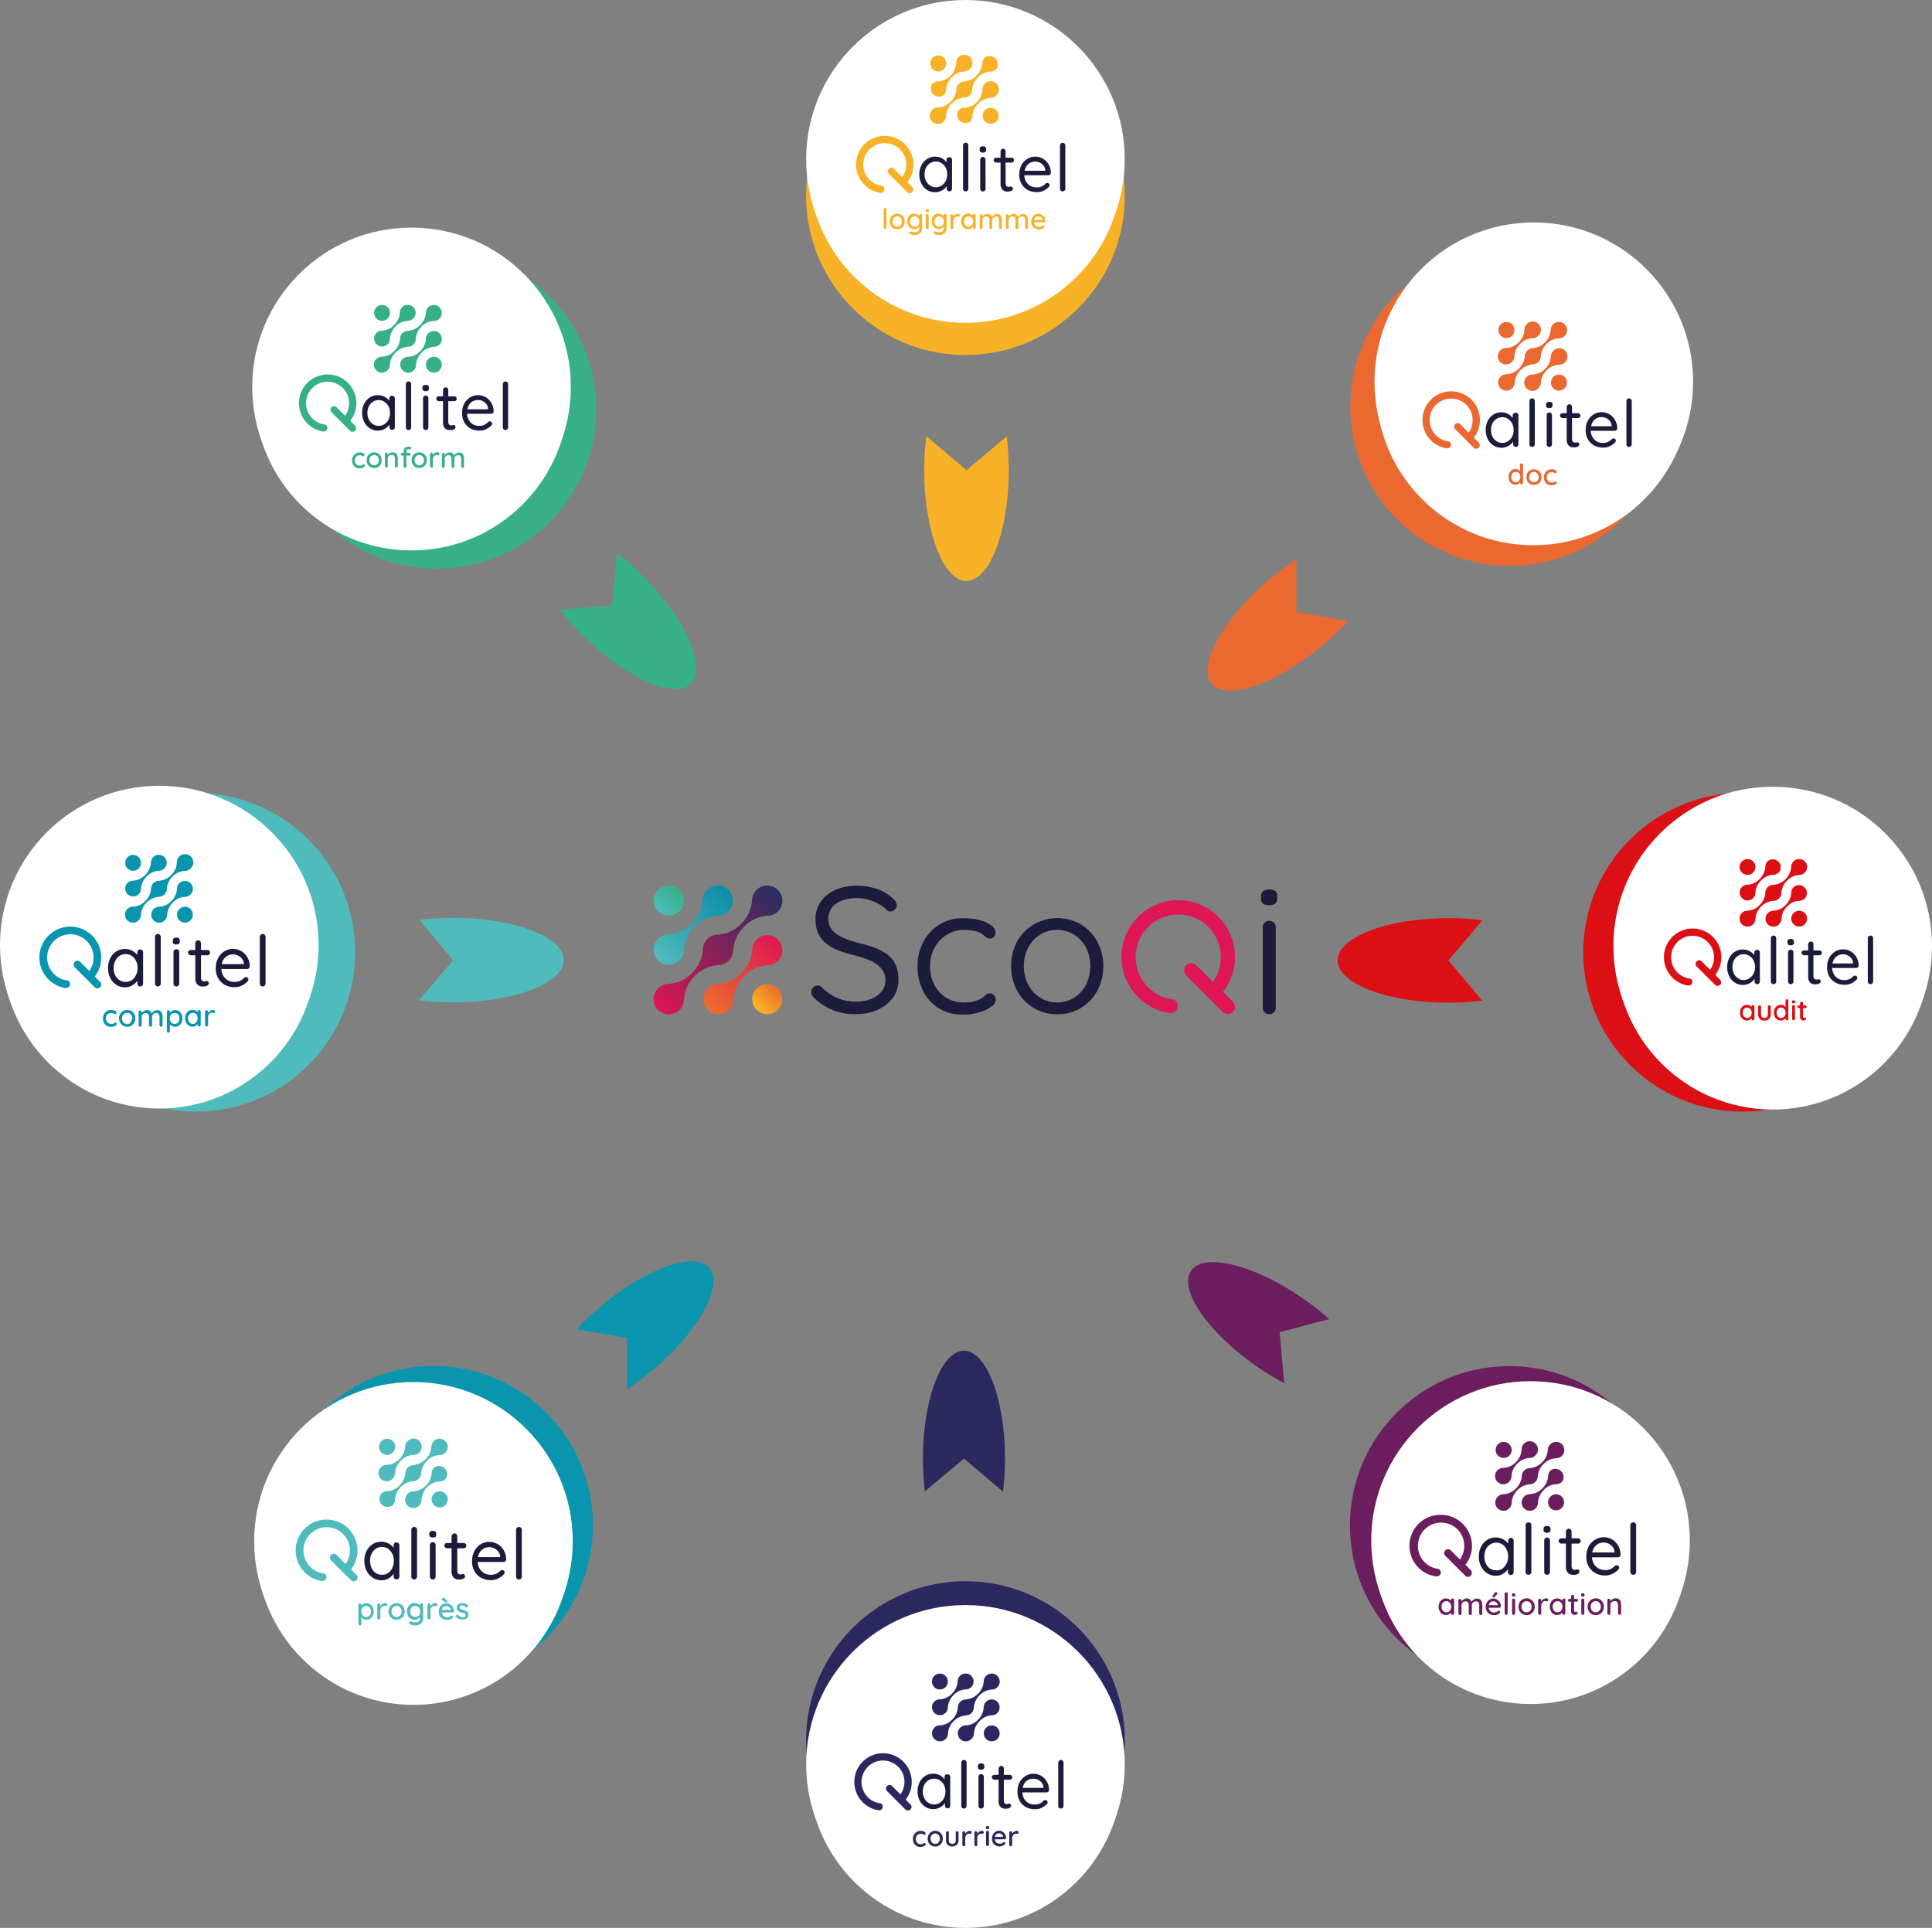 <svg xmlns="http://www.w3.org/2000/svg" xmlns:xlink="http://www.w3.org/1999/xlink" viewBox="0 0 471.07 470.1"><rect x="0" y="0" width="471.07" height="470.1" fill="#808080" stroke="none"/><defs><style>.cls-1{fill:#f8b227;}.cls-10,.cls-2{fill:#fff;}.cls-3{fill:#eb6830;}.cls-4{fill:#dc0f15;}.cls-5{fill:#4fbbbc;}.cls-6{fill:#37b088;}.cls-7{fill:#2a285e;}.cls-8{fill:#6b1e5e;}.cls-9{fill:#0895ad;}.cls-10{stroke:#fff;stroke-miterlimit:10;}.cls-11{fill:url(#Dégradé_sans_nom_96);}.cls-12{fill:url(#Dégradé_sans_nom_115);}.cls-13{fill:url(#Dégradé_sans_nom_116);}.cls-14{fill:url(#Dégradé_sans_nom_3);}.cls-15{fill:url(#Dégradé_sans_nom_2);}.cls-16{fill:#1b1b3b;}.cls-17{fill:#de1653;}</style><linearGradient id="Dégradé_sans_nom_96" x1="3312.32" y1="-5333.93" x2="3341.54" y2="-5363.14" gradientTransform="translate(3502 -5116.92) rotate(180)" gradientUnits="userSpaceOnUse"><stop offset="0" stop-color="#282d61"/><stop offset="1" stop-color="#de1653"/></linearGradient><linearGradient id="Dégradé_sans_nom_115" x1="3324.41" y1="-5333.92" x2="3341.54" y2="-5351.05" gradientTransform="translate(3502 -5116.92) rotate(180)" gradientUnits="userSpaceOnUse"><stop offset="0" stop-color="#0b8da9"/><stop offset="1" stop-color="#51bbbe"/></linearGradient><linearGradient id="Dégradé_sans_nom_116" x1="3336.33" y1="-5333.92" x2="3341.54" y2="-5339.13" gradientTransform="translate(3502 -5116.92) rotate(180)" gradientUnits="userSpaceOnUse"><stop offset="0" stop-color="#37b088"/><stop offset="1" stop-color="#4fbbbd"/></linearGradient><linearGradient id="Dégradé_sans_nom_3" x1="3312.32" y1="-5346.02" x2="3329.45" y2="-5363.15" gradientTransform="translate(3502 -5116.92) rotate(180)" gradientUnits="userSpaceOnUse"><stop offset="0" stop-color="#de1653"/><stop offset="1" stop-color="#ec6d2d"/></linearGradient><linearGradient id="Dégradé_sans_nom_2" x1="3312.32" y1="-5357.94" x2="3317.53" y2="-5363.15" gradientTransform="translate(3502 -5116.92) rotate(180)" gradientUnits="userSpaceOnUse"><stop offset="0" stop-color="#ec6d2d"/><stop offset="1" stop-color="#fab825"/></linearGradient></defs><g id="Calque_2" data-name="Calque 2"><g id="Calque_3" data-name="Calque 3"><circle class="cls-1" cx="235.4" cy="47.71" r="38.86"/><circle class="cls-2" cx="235.4" cy="40.38" r="38.34"/><circle class="cls-3" cx="368.09" cy="99.14" r="38.86"/><circle class="cls-2" cx="373.85" cy="94.61" r="38.34"/><circle class="cls-4" cx="424.9" cy="232.21" r="38.86"/><circle class="cls-2" cx="432.23" cy="232.21" r="38.34"/><circle class="cls-5" cx="47.74" cy="232.21" r="38.86"/><circle class="cls-2" cx="38.84" cy="231.97" r="38.34"/><circle class="cls-6" cx="106.52" cy="99.81" r="38.86"/><circle class="cls-2" cx="100.34" cy="95.88" r="38.34"/><circle class="cls-7" cx="235.4" cy="424.43" r="38.86"/><circle class="cls-2" cx="235.4" cy="431.76" r="38.34"/><circle class="cls-8" cx="368.01" cy="371.97" r="38.86"/><circle class="cls-2" cx="373.18" cy="377.17" r="38.34"/><circle class="cls-9" cx="105.72" cy="371.94" r="38.86"/><circle class="cls-2" cx="100.81" cy="377.38" r="38.34"/><circle class="cls-10" cx="235.4" cy="38.84" r="38.34"/><circle class="cls-10" cx="373.98" cy="93.08" r="38.34"/><circle class="cls-10" cx="432.23" cy="230.68" r="38.34"/><circle class="cls-10" cx="38.84" cy="230.44" r="38.34"/><circle class="cls-10" cx="100.34" cy="94.34" r="38.34"/><circle class="cls-10" cx="235.4" cy="430.22" r="38.34"/><circle class="cls-10" cx="373.18" cy="375.63" r="38.34"/><circle class="cls-10" cx="100.81" cy="375.84" r="38.34"/><path class="cls-11" d="M174.85,227.92a8.71,8.71,0,0,0,5.69-2.49l.33-.33a8.74,8.74,0,0,0,2.5-5.69,3.7,3.7,0,1,1,3.8,3.92,8.36,8.36,0,0,0-5.59,2.5l-.32.32a8.74,8.74,0,0,0-2.49,5.7,3.66,3.66,0,0,1-1.08,2.39,3.74,3.74,0,0,1-2.39,1.08,8.71,8.71,0,0,0-5.69,2.49l-.34.33a8.78,8.78,0,0,0-2.49,5.69,3.71,3.71,0,1,1-3.8-3.92,8.32,8.32,0,0,0,5.59-2.51l.32-.31a8.76,8.76,0,0,0,2.49-5.7,3.66,3.66,0,0,1,1.08-2.39A3.74,3.74,0,0,1,174.85,227.92Z"/><path class="cls-12" d="M168.84,225.05l-.32.32a8.26,8.26,0,0,1-5.56,2.48,3.69,3.69,0,1,0,3.78,3.91,8.68,8.68,0,0,1,2.48-5.66l.31-.32a8.37,8.37,0,0,1,5.57-2.49,3.68,3.68,0,1,0-3.79-3.9A8.74,8.74,0,0,1,168.84,225.05Z"/><circle class="cls-13" cx="163.07" cy="219.61" r="3.68"/><path class="cls-14" d="M180.93,237.14l-.32.32a8.32,8.32,0,0,1-5.56,2.49,3.68,3.68,0,1,0,3.79,3.9,8.69,8.69,0,0,1,2.47-5.66l.32-.32a8.26,8.26,0,0,1,5.56-2.48,3.68,3.68,0,1,0-2.71-6.29,3.65,3.65,0,0,0-1.07,2.38A8.7,8.7,0,0,1,180.93,237.14Z"/><circle class="cls-15" cx="187.08" cy="243.63" r="3.68"/><path class="cls-16" d="M218.41,235.3a6.81,6.81,0,0,0-2-2.51,12.05,12.05,0,0,0-3.11-1.67,36.63,36.63,0,0,0-4-1.2,27.8,27.8,0,0,1-3.65-1.23,7.36,7.36,0,0,1-2.68-1.81,4.55,4.55,0,0,1-.12-5.59,5.77,5.77,0,0,1,2.5-1.71A10,10,0,0,1,209,219a9.72,9.72,0,0,1,2.77.4,12.15,12.15,0,0,1,2.56,1.08,7.67,7.67,0,0,1,2,1.54,1.19,1.19,0,0,0,.74.24,1.53,1.53,0,0,0,1.12-.49,1.45,1.45,0,0,0,.49-1,2.23,2.23,0,0,0-.82-1.53,9.66,9.66,0,0,0-3.8-2.38,14.46,14.46,0,0,0-5-.88,13.2,13.2,0,0,0-5.33,1,8.66,8.66,0,0,0-3.6,2.88,7.19,7.19,0,0,0-1.29,4.27,8,8,0,0,0,.67,3.43,6.94,6.94,0,0,0,1.88,2.45,11.46,11.46,0,0,0,2.91,1.69,26.14,26.14,0,0,0,3.71,1.16,25.9,25.9,0,0,1,4.07,1.34,7.53,7.53,0,0,1,2.81,1.95,4.5,4.5,0,0,1,1,3,4.08,4.08,0,0,1-1,2.69,6.33,6.33,0,0,1-2.56,1.78,9.49,9.49,0,0,1-3.56.63,11.35,11.35,0,0,1-4.61-.9,12.67,12.67,0,0,1-3.78-2.6,1.35,1.35,0,0,0-1-.43,1.42,1.42,0,0,0-1.11.49,1.62,1.62,0,0,0-.28,1.87,1.77,1.77,0,0,0,.46.6,14,14,0,0,0,10.38,4,12.34,12.34,0,0,0,5.24-1.09,9.14,9.14,0,0,0,3.65-2.94,7.06,7.06,0,0,0,1.33-4.21A9,9,0,0,0,218.41,235.3Z"/><path class="cls-16" d="M242.33,242.66a1.26,1.26,0,0,0-1-.42,1.33,1.33,0,0,0-1,.38,5.3,5.3,0,0,1-1.22.92,7.82,7.82,0,0,1-1.61.64,9.35,9.35,0,0,1-2.51.27,7.9,7.9,0,0,1-4.3-1.18,8.25,8.25,0,0,1-2.9-3.16,9.76,9.76,0,0,1-1-4.51,9.32,9.32,0,0,1,1.08-4.52,8.49,8.49,0,0,1,3-3.16,8.12,8.12,0,0,1,4.37-1.18,11.17,11.17,0,0,1,2.07.2,6.88,6.88,0,0,1,1.6.48,4.57,4.57,0,0,1,1,.68,3.84,3.84,0,0,0,.67.55,1.52,1.52,0,0,0,.84.21,1.09,1.09,0,0,0,.94-.45,1.68,1.68,0,0,0,.36-1,2.2,2.2,0,0,0-1-1.74,7.84,7.84,0,0,0-2.8-1.29,15.7,15.7,0,0,0-4.06-.48,10.67,10.67,0,0,0-9.73,5.77,12.49,12.49,0,0,0-1.41,6,13,13,0,0,0,1.37,6,10.43,10.43,0,0,0,3.83,4.2,10.75,10.75,0,0,0,5.77,1.54,13.91,13.91,0,0,0,4.17-.59,8.85,8.85,0,0,0,2.94-1.44,2.2,2.2,0,0,0,1-1.57A1.56,1.56,0,0,0,242.33,242.66Z"/><path class="cls-16" d="M267.52,229.55a11.26,11.26,0,0,0-4-4.16,11.5,11.5,0,0,0-11.43,0,11.18,11.18,0,0,0-4.06,4.16,12.93,12.93,0,0,0,0,12.09,11,11,0,0,0,9.78,5.68,10.91,10.91,0,0,0,5.71-1.52,11.18,11.18,0,0,0,4-4.16,12.93,12.93,0,0,0,0-12.09Zm-2.74,10.6a8.11,8.11,0,0,1-2.89,3.14,7.91,7.91,0,0,1-8.25,0,8.34,8.34,0,0,1-2.92-3.14,10.1,10.1,0,0,1,0-9.13,8.35,8.35,0,0,1,2.92-3.12,7.91,7.91,0,0,1,8.25,0,8.12,8.12,0,0,1,2.89,3.12,10.36,10.36,0,0,1,0,9.13Z"/><path class="cls-16" d="M310.6,225a1.45,1.45,0,0,0-1.11-.47,1.5,1.5,0,0,0-1.16.47,1.59,1.59,0,0,0-.45,1.14v19.56a1.62,1.62,0,0,0,.45,1.15,1.53,1.53,0,0,0,1.16.46,1.48,1.48,0,0,0,1.11-.46,1.58,1.58,0,0,0,.46-1.15V226.13A1.56,1.56,0,0,0,310.6,225Zm.35-7.7a2.29,2.29,0,0,0-1.46-.39,2.41,2.41,0,0,0-1.51.4,1.39,1.39,0,0,0-.5,1.21v.61a1.49,1.49,0,0,0,.46,1.22,3.06,3.06,0,0,0,3,0,1.47,1.47,0,0,0,.48-1.22v-.61A1.49,1.49,0,0,0,311,217.29Z"/><path class="cls-17" d="M300.6,244.33a1.7,1.7,0,0,1,.51,1.21,1.72,1.72,0,0,1-1.73,1.74,1.74,1.74,0,0,1-1.22-.5l-8.92-8.92a1.72,1.72,0,0,1-.5-1.23A1.7,1.7,0,0,1,289.8,235a1.84,1.84,0,0,1,.68-.14,1.68,1.68,0,0,1,1.21.51l4.09,4.11.5-.88a10.29,10.29,0,0,0,1.4-5.2,10.45,10.45,0,0,0-3.28-7.57,10.39,10.39,0,1,0-8.87,17.81l.33,0a1.71,1.71,0,0,1,1.32,1.51v.29a1.74,1.74,0,0,1-1.76,1.62h-.05l-.38-.06a13.84,13.84,0,1,1,13.61-5.67l-.38.53,2.38,2.38Z"/><path class="cls-1" d="M235.65,114.66l9.81-8.24a69.48,69.48,0,0,1,.49,8.24c0,14.83-4.65,27-10.3,27s-10.3-12.21-10.3-27a68.73,68.73,0,0,1,.5-8.32Z"/><path class="cls-3" d="M316.11,149.27l12.63,2.14a67.6,67.6,0,0,1-6,5.71c-11.3,9.6-23.62,13.95-27.27,9.64s2.64-15.75,13.94-25.35a69.82,69.82,0,0,1,6.67-5Z"/><path class="cls-6" d="M149.31,147.6l1.11-12.77a71.41,71.41,0,0,1,6.17,5.48c10.49,10.49,15.83,22.41,11.83,26.4s-15.91-1.34-26.4-11.83a71.09,71.09,0,0,1-5.53-6.23Z"/><path class="cls-7" d="M235.05,355.65l-9.54,8a68,68,0,0,1-.47-8c0-14.42,4.52-26.29,10-26.29s10,11.87,10,26.29a64.86,64.86,0,0,1-.49,8.09Z"/><path class="cls-9" d="M152.91,326.24l-12.29-2.09a66.56,66.56,0,0,1,5.8-5.55c11-9.33,23-13.57,26.53-9.38s-2.56,15.32-13.56,24.66a68,68,0,0,1-6.48,4.86Z"/><path class="cls-8" d="M312,324.86l1.13,12.41a64.83,64.83,0,0,1-6.85-4.19c-11.84-8.24-19-18.73-15.86-23.24s15.47-1.44,27.31,6.8a66.61,66.61,0,0,1,6.36,5Z"/><path class="cls-4" d="M353.15,234.19l8.24,9.81a69.61,69.61,0,0,1-8.24.49c-14.84,0-27-4.65-27-10.3s12.2-10.3,27-10.3a66.48,66.48,0,0,1,8.31.5Z"/><path class="cls-5" d="M110.49,234.12l-8.24-9.82a69.35,69.35,0,0,1,8.24-.49c14.83,0,27,4.65,27,10.31s-12.21,10.3-27,10.3a68.73,68.73,0,0,1-8.32-.5Z"/><path class="cls-6" d="M87.59,110.3a2.73,2.73,0,0,1,.67.08,1.18,1.18,0,0,1,.45.22.44.44,0,0,1,.16.33.43.43,0,0,1-.06.22.24.24,0,0,1-.21.1.43.43,0,0,1-.17,0,.94.94,0,0,1-.12-.09.56.56,0,0,0-.14-.09A.71.71,0,0,0,88,111l-.27,0a1.1,1.1,0,0,0-.63.17,1.14,1.14,0,0,0-.42.45,1.34,1.34,0,0,0-.15.64,1.38,1.38,0,0,0,.15.65,1.19,1.19,0,0,0,.41.45,1.11,1.11,0,0,0,.61.16,1.58,1.58,0,0,0,.34,0l.23-.08a.76.76,0,0,0,.17-.13.33.33,0,0,1,.21-.06.29.29,0,0,1,.23.09.36.36,0,0,1,.08.23.39.39,0,0,1-.18.3,1.72,1.72,0,0,1-.49.23,2.43,2.43,0,0,1-.68.09,1.72,1.72,0,0,1-.94-.25,1.61,1.61,0,0,1-.61-.68,2.2,2.2,0,0,1,0-1.94,1.68,1.68,0,0,1,.64-.68A1.71,1.71,0,0,1,87.59,110.3Z"/><path class="cls-6" d="M93.07,112.21a2,2,0,0,1-.24,1,1.77,1.77,0,0,1-.66.67,1.85,1.85,0,0,1-.94.24,1.81,1.81,0,0,1-.93-.24,1.87,1.87,0,0,1-.67-.67,2.14,2.14,0,0,1,0-2,1.87,1.87,0,0,1,.67-.67,1.73,1.73,0,0,1,.93-.25,1.82,1.82,0,0,1,1.6.92A2,2,0,0,1,93.07,112.21Zm-.69,0a1.24,1.24,0,0,0-.16-.66,1.11,1.11,0,0,0-.41-.45,1,1,0,0,0-.58-.16,1.08,1.08,0,0,0-.58.16,1.21,1.21,0,0,0-.42.45,1.34,1.34,0,0,0-.15.66,1.38,1.38,0,0,0,.15.65,1.11,1.11,0,0,0,.42.44,1.08,1.08,0,0,0,.58.16,1.1,1.1,0,0,0,1-.6A1.28,1.28,0,0,0,92.38,112.21Z"/><path class="cls-6" d="M95.73,110.3a1.24,1.24,0,0,1,.77.21,1,1,0,0,1,.37.54,2.35,2.35,0,0,1,.11.77v1.86a.34.34,0,0,1-.35.35.3.3,0,0,1-.24-.1.33.33,0,0,1-.1-.25v-1.85a1.52,1.52,0,0,0-.07-.45.7.7,0,0,0-.24-.32.81.81,0,0,0-.48-.12,1,1,0,0,0-.49.12.88.88,0,0,0-.34.32.84.84,0,0,0-.12.45v1.85a.37.37,0,0,1-.1.25.36.36,0,0,1-.5,0,.37.37,0,0,1-.1-.25v-2.94a.4.4,0,0,1,.1-.26.36.36,0,0,1,.5,0,.4.4,0,0,1,.1.26v.39l-.13.07a.86.86,0,0,1,.17-.31,1.38,1.38,0,0,1,.3-.29,1.24,1.24,0,0,1,.39-.22A1.33,1.33,0,0,1,95.73,110.3Z"/><path class="cls-6" d="M99.78,110.45a.31.31,0,0,1,.32.32.29.29,0,0,1-.09.22.3.3,0,0,1-.23.09H98a.32.32,0,0,1-.23-.09.29.29,0,0,1-.09-.22.3.3,0,0,1,.09-.23.32.32,0,0,1,.23-.09Zm-.14-1.54a1.24,1.24,0,0,1,.27,0,.5.5,0,0,1,.24.12.26.26,0,0,1,.09.21.34.34,0,0,1-.08.23.27.27,0,0,1-.2.09l-.18,0a.67.67,0,0,0-.24,0,.42.42,0,0,0-.26.08.38.38,0,0,0-.13.18.54.54,0,0,0-.05.21v3.69a.33.33,0,0,1-.1.25.31.31,0,0,1-.24.1.3.3,0,0,1-.25-.1.33.33,0,0,1-.1-.25V110a1.07,1.07,0,0,1,.32-.79A1.26,1.26,0,0,1,99.64,108.91Z"/><path class="cls-6" d="M104.07,112.21a2,2,0,0,1-.24,1,1.93,1.93,0,0,1-.66.67,2,2,0,0,1-1.88,0,1.93,1.93,0,0,1-.66-.67,2.14,2.14,0,0,1,0-2,1.93,1.93,0,0,1,.66-.67,1.89,1.89,0,0,1,1.88,0,1.93,1.93,0,0,1,.66.67A2,2,0,0,1,104.07,112.21Zm-.69,0a1.34,1.34,0,0,0-.16-.66,1.19,1.19,0,0,0-.41-.45,1.13,1.13,0,0,0-1.16,0,1.14,1.14,0,0,0-.42.45,1.34,1.34,0,0,0-.15.66,1.38,1.38,0,0,0,.15.65,1.13,1.13,0,0,0,1.58.44,1.09,1.09,0,0,0,.41-.44A1.39,1.39,0,0,0,103.38,112.21Z"/><path class="cls-6" d="M105.2,114a.32.32,0,0,1-.25-.1.33.33,0,0,1-.1-.25v-2.94a.34.34,0,0,1,.35-.36.37.37,0,0,1,.25.1.4.4,0,0,1,.1.26v.77l-.07-.29a1,1,0,0,1,.17-.36,1.1,1.1,0,0,1,.27-.3,1.55,1.55,0,0,1,.36-.19,1.14,1.14,0,0,1,.41-.07.48.48,0,0,1,.31.1.27.27,0,0,1,.13.24.34.34,0,0,1-.09.27.33.33,0,0,1-.22.09.48.48,0,0,1-.2,0,.52.52,0,0,0-.23,0,.71.71,0,0,0-.3.08.8.8,0,0,0-.27.22,1.1,1.1,0,0,0-.2.35,1.33,1.33,0,0,0-.07.45v1.67a.37.37,0,0,1-.1.25A.33.33,0,0,1,105.2,114Z"/><path class="cls-6" d="M109.58,110.32a1.17,1.17,0,0,1,.79.25,1.22,1.22,0,0,1,.37.69l-.11,0,.05-.11a1.41,1.41,0,0,1,.27-.36,1.58,1.58,0,0,1,.44-.31,1.3,1.3,0,0,1,.55-.12,1.14,1.14,0,0,1,.74.21,1,1,0,0,1,.37.54,2.66,2.66,0,0,1,.1.77v1.84a.37.37,0,0,1-.09.25.35.35,0,0,1-.6-.25v-1.83a1.33,1.33,0,0,0-.07-.45.62.62,0,0,0-.23-.32.7.7,0,0,0-.44-.12,1,1,0,0,0-.48.12.79.79,0,0,0-.33.32.89.89,0,0,0-.12.45v1.83a.33.33,0,0,1-.1.25.32.32,0,0,1-.25.1.33.33,0,0,1-.25-.1.37.37,0,0,1-.1-.25v-1.84a1.51,1.51,0,0,0-.06-.44.58.58,0,0,0-.23-.32.7.7,0,0,0-.44-.12,1,1,0,0,0-.48.12.82.82,0,0,0-.32.32.83.83,0,0,0-.12.44v1.84a.33.33,0,0,1-.1.25.31.31,0,0,1-.24.1.32.32,0,0,1-.25-.1.33.33,0,0,1-.1-.25v-2.94a.34.34,0,0,1,.35-.36.35.35,0,0,1,.24.1.35.35,0,0,1,.1.26v.41l-.13.07a1.31,1.31,0,0,1,.16-.31,1.9,1.9,0,0,1,.28-.29,1.41,1.41,0,0,1,.38-.21A1.13,1.13,0,0,1,109.58,110.32Z"/><path class="cls-6" d="M99.35,80.67a4.61,4.61,0,0,0,3-1.31l.17-.17a4.62,4.62,0,0,0,1.32-3,1.89,1.89,0,0,1,.56-1.26,1.95,1.95,0,1,1,1.44,3.33,4.41,4.41,0,0,0-3,1.31l-.16.17a4.61,4.61,0,0,0-1.31,3,2,2,0,0,1-.57,1.26,1.89,1.89,0,0,1-1.26.56,4.62,4.62,0,0,0-3,1.32l-.17.17a4.56,4.56,0,0,0-1.31,3,1.95,1.95,0,1,1-2-2.07,4.38,4.38,0,0,0,3-1.32l.16-.16a4.56,4.56,0,0,0,1.31-3,2,2,0,0,1,1.83-1.83Z"/><path class="cls-6" d="M96.19,79.16l-.17.17a4.39,4.39,0,0,1-2.93,1.31,1.92,1.92,0,0,0-1.45.71,1.94,1.94,0,0,0,2.88,2.59,1.85,1.85,0,0,0,.56-1.25,4.56,4.56,0,0,1,1.31-3l.16-.17a4.37,4.37,0,0,1,2.93-1.3,1.94,1.94,0,1,0-2-2.06A4.6,4.6,0,0,1,96.19,79.16Z"/><circle class="cls-6" cx="93.15" cy="76.3" r="1.94"/><path class="cls-6" d="M102.55,85.53l-.16.16A4.32,4.32,0,0,1,99.46,87a2,2,0,0,0-1.45.72,1.94,1.94,0,0,0,2.88,2.59,1.92,1.92,0,0,0,.56-1.25,4.56,4.56,0,0,1,1.31-3l.16-.17a4.36,4.36,0,0,1,2.93-1.31,1.92,1.92,0,0,0,1.45-.71,1.94,1.94,0,1,0-3.44-1.34A4.58,4.58,0,0,1,102.55,85.53Z"/><circle class="cls-6" cx="105.79" cy="88.94" r="1.94"/><path class="cls-16" d="M95.63,96.51a.61.61,0,0,1,.45.18.6.6,0,0,1,.19.46v7a.64.64,0,0,1-.19.47.58.58,0,0,1-.45.19.61.61,0,0,1-.47-.19.64.64,0,0,1-.19-.47v-1.52l.31,0a1.53,1.53,0,0,1-.24.78,3.11,3.11,0,0,1-.66.77,3.65,3.65,0,0,1-1,.59,3.18,3.18,0,0,1-1.21.23,3.49,3.49,0,0,1-2-.57,3.93,3.93,0,0,1-1.37-1.54,4.85,4.85,0,0,1-.5-2.23,4.73,4.73,0,0,1,.51-2.23,3.93,3.93,0,0,1,1.36-1.52,3.46,3.46,0,0,1,1.93-.55,3.44,3.44,0,0,1,2.31.83,3,3,0,0,1,.68.85,2,2,0,0,1,.24.93l-.42-.1V97.15a.6.6,0,0,1,.19-.46A.64.64,0,0,1,95.63,96.51Zm-3.3,7.33a2.42,2.42,0,0,0,1.41-.42,2.8,2.8,0,0,0,1-1.13,3.63,3.63,0,0,0,.35-1.61,3.56,3.56,0,0,0-.35-1.58,2.83,2.83,0,0,0-1-1.12,2.42,2.42,0,0,0-1.41-.42,2.5,2.5,0,0,0-1.4.41,2.84,2.84,0,0,0-1,1.11,3.86,3.86,0,0,0,0,3.21,2.8,2.8,0,0,0,1,1.13A2.44,2.44,0,0,0,92.33,103.84Z"/><path class="cls-16" d="M100.25,104.2a.64.64,0,0,1-.19.47.62.62,0,0,1-.46.19.59.59,0,0,1-.46-.19.67.67,0,0,1-.18-.47V93.68a.63.63,0,0,1,.19-.47.62.62,0,0,1,.46-.19.61.61,0,0,1,.47.19.7.7,0,0,1,.17.47Z"/><path class="cls-16" d="M103.79,95.39a1,1,0,0,1-.59-.16.61.61,0,0,1-.19-.5v-.22a.59.59,0,0,1,.21-.5,1,1,0,0,1,.59-.16.93.93,0,0,1,.58.16.64.64,0,0,1,.19.5v.22a.61.61,0,0,1-.2.5A1,1,0,0,1,103.79,95.39Zm.66,8.81a.67.67,0,0,1-.18.47.62.62,0,0,1-.46.19.61.61,0,0,1-.47-.19.68.68,0,0,1-.19-.47V97.12a.67.67,0,0,1,.19-.47.61.61,0,0,1,.47-.19.62.62,0,0,1,.46.19.66.66,0,0,1,.18.47Z"/><path class="cls-16" d="M107,96.64h3.76a.54.54,0,0,1,.42.17.61.61,0,0,1,.17.43.57.57,0,0,1-.17.41.57.57,0,0,1-.42.17H107a.6.6,0,0,1-.43-.18.54.54,0,0,1-.18-.41.58.58,0,0,1,.18-.43A.62.62,0,0,1,107,96.64Zm1.68-2.18a.55.55,0,0,1,.44.19.66.66,0,0,1,.18.47v7.71a1.2,1.2,0,0,0,.11.57.64.64,0,0,0,.3.27.92.92,0,0,0,.36.07.64.64,0,0,0,.28-.06.78.78,0,0,1,.28-.05.4.4,0,0,1,.29.15.55.55,0,0,1-.2.88,1.45,1.45,0,0,1-.75.2l-.55,0a1.65,1.65,0,0,1-.65-.21,1.37,1.37,0,0,1-.53-.58,2.45,2.45,0,0,1-.22-1.15V95.12a.65.65,0,0,1,.66-.66Z"/><path class="cls-16" d="M116.94,105a4.53,4.53,0,0,1-2.26-.54,4,4,0,0,1-1.49-1.5,4.5,4.5,0,0,1-.52-2.2,4.79,4.79,0,0,1,.55-2.38,4,4,0,0,1,1.44-1.5,3.63,3.63,0,0,1,1.88-.52,3.85,3.85,0,0,1,1.42.27,3.54,3.54,0,0,1,1.22.8,4.13,4.13,0,0,1,1.18,2.88.56.56,0,0,1-.19.43.67.67,0,0,1-.45.16H113.4l-.29-1.1h6.15L119,100v-.35a2,2,0,0,0-.42-1.13,2.61,2.61,0,0,0-3-.8,2.2,2.2,0,0,0-.85.54,2.73,2.73,0,0,0-.61,1,3.78,3.78,0,0,0-.23,1.42,3.45,3.45,0,0,0,.37,1.64,2.87,2.87,0,0,0,1,1.11,3,3,0,0,0,1.57.41,2.93,2.93,0,0,0,1-.15,2.49,2.49,0,0,0,.71-.36,3.65,3.65,0,0,0,.5-.44.78.78,0,0,1,.42-.14.51.51,0,0,1,.38.16.49.49,0,0,1,.16.38.64.64,0,0,1-.26.5,3.84,3.84,0,0,1-1.22.86A3.63,3.63,0,0,1,116.94,105Z"/><path class="cls-16" d="M123.89,104.2a.64.64,0,0,1-.19.47.62.62,0,0,1-.46.19.59.59,0,0,1-.46-.19.67.67,0,0,1-.18-.47V93.68a.63.63,0,0,1,.19-.47.62.62,0,0,1,.46-.19.61.61,0,0,1,.47.19.7.7,0,0,1,.17.47Z"/><path class="cls-6" d="M86.58,103.81a.82.82,0,0,1,.25.6.87.87,0,0,1-1.48.63l-4.5-4.5a.85.85,0,0,1-.26-.62.84.84,0,0,1,.54-.8.83.83,0,0,1,.34-.07.82.82,0,0,1,.61.26l2.06,2.07.26-.44A5.24,5.24,0,1,0,79,103.48l.16,0a.88.88,0,0,1,.67.77v.14a.88.88,0,0,1-.89.82h0l-.2,0a7,7,0,1,1,6.87-2.86l-.19.27,1.2,1.2Z"/><path class="cls-9" d="M27,246.26a2.55,2.55,0,0,1,.71.09,1.37,1.37,0,0,1,.5.24.48.48,0,0,1,.17.36.39.39,0,0,1-.07.23.27.27,0,0,1-.23.11.29.29,0,0,1-.17,0,.42.42,0,0,1-.14-.09l-.15-.1a.74.74,0,0,0-.24-.08l-.29,0a1.25,1.25,0,0,0-.68.18,1.33,1.33,0,0,0-.45.49,1.47,1.47,0,0,0-.16.7A1.41,1.41,0,0,0,26,249a1.23,1.23,0,0,0,.44.49,1.21,1.21,0,0,0,.66.18,1.73,1.73,0,0,0,.36,0,1.2,1.2,0,0,0,.25-.09.94.94,0,0,0,.19-.14.31.31,0,0,1,.22-.07.29.29,0,0,1,.25.1.37.37,0,0,1,.09.25.43.43,0,0,1-.2.32,1.54,1.54,0,0,1-.53.25,2.37,2.37,0,0,1-.72.1,1.89,1.89,0,0,1-1-.27,1.82,1.82,0,0,1-.67-.73,2.38,2.38,0,0,1-.23-1.05,2.16,2.16,0,0,1,.25-1.06,1.91,1.91,0,0,1,.68-.73A1.94,1.94,0,0,1,27,246.26Z"/><path class="cls-9" d="M33,248.32a2,2,0,0,1-.26,1.06,1.91,1.91,0,0,1-.71.73,2,2,0,0,1-1,.26,1.94,1.94,0,0,1-1.73-1,2.09,2.09,0,0,1,.72-2.85,1.91,1.91,0,0,1,1-.27,1.94,1.94,0,0,1,1.72,1A2,2,0,0,1,33,248.32Zm-.75,0a1.46,1.46,0,0,0-.16-.71,1.3,1.3,0,0,0-.45-.48A1.1,1.1,0,0,0,31,247a1.16,1.16,0,0,0-.63.18,1.3,1.3,0,0,0-.45.48,1.46,1.46,0,0,0-.17.71,1.49,1.49,0,0,0,.17.71,1.3,1.3,0,0,0,.45.48,1.24,1.24,0,0,0,.63.17,1.18,1.18,0,0,0,.62-.17A1.3,1.3,0,0,0,32,249,1.49,1.49,0,0,0,32.2,248.32Z"/><path class="cls-9" d="M35.78,246.29a1.22,1.22,0,0,1,.85.27,1.37,1.37,0,0,1,.4.74l-.12,0,.05-.12a1.46,1.46,0,0,1,.3-.39,1.8,1.8,0,0,1,.47-.33,1.34,1.34,0,0,1,.59-.13,1.28,1.28,0,0,1,.81.22,1.1,1.1,0,0,1,.39.59,2.68,2.68,0,0,1,.12.83v2a.41.41,0,0,1-.11.28.36.36,0,0,1-.27.1.35.35,0,0,1-.26-.1.37.37,0,0,1-.11-.28v-2a1.73,1.73,0,0,0-.07-.48.65.65,0,0,0-.25-.35.79.79,0,0,0-.49-.13,1,1,0,0,0-.52.13.84.84,0,0,0-.35.35.86.86,0,0,0-.13.48v2a.4.4,0,0,1-.1.28.41.41,0,0,1-.54,0,.41.41,0,0,1-.11-.28v-2a1.43,1.43,0,0,0-.07-.48.73.73,0,0,0-.24-.35.85.85,0,0,0-.48-.12,1.08,1.08,0,0,0-.52.12,1,1,0,0,0-.35.35,1,1,0,0,0-.12.48v2a.41.41,0,0,1-.11.28.41.41,0,0,1-.54,0,.4.4,0,0,1-.1-.28v-3.17a.4.4,0,0,1,.1-.28.39.39,0,0,1,.54,0,.41.41,0,0,1,.11.28v.44l-.14.08a1.2,1.2,0,0,1,.17-.34,1.46,1.46,0,0,1,.3-.31,1.5,1.5,0,0,1,.41-.23A1.3,1.3,0,0,1,35.78,246.29Z"/><path class="cls-9" d="M42.67,246.29a1.63,1.63,0,0,1,.93.26,1.86,1.86,0,0,1,.65.71,2.46,2.46,0,0,1,0,2.12,1.87,1.87,0,0,1-.64.72,1.7,1.7,0,0,1-.92.26,1.61,1.61,0,0,1-.54-.09,1.61,1.61,0,0,1-.77-.54.87.87,0,0,1-.15-.31l.2-.1v2.09a.33.33,0,0,1-.11.27.33.33,0,0,1-.26.11.33.33,0,0,1-.27-.11.37.37,0,0,1-.11-.27v-4.69a.4.4,0,0,1,.11-.27.37.37,0,0,1,.27-.11.38.38,0,0,1,.37.38v.52l-.12-.07a.73.73,0,0,1,.15-.29,1.38,1.38,0,0,1,.3-.29,1.4,1.4,0,0,1,.42-.22A1.36,1.36,0,0,1,42.67,246.29Zm-.08.69a1.19,1.19,0,0,0-.63.17,1.2,1.2,0,0,0-.41.48,1.52,1.52,0,0,0-.15.69,1.58,1.58,0,0,0,.15.69,1.16,1.16,0,0,0,.41.49,1.19,1.19,0,0,0,.63.17,1.12,1.12,0,0,0,.61-.17,1.26,1.26,0,0,0,.42-.49,1.58,1.58,0,0,0,.15-.69,1.52,1.52,0,0,0-.15-.69,1.31,1.31,0,0,0-.42-.48A1.12,1.12,0,0,0,42.59,247Z"/><path class="cls-9" d="M48.56,246.29a.37.37,0,0,1,.27.11.41.41,0,0,1,.11.28v3.23a.41.41,0,0,1-.11.28.36.36,0,0,1-.27.1.35.35,0,0,1-.26-.1.41.41,0,0,1-.11-.28v-.54l.16,0a.58.58,0,0,1-.11.3,1.24,1.24,0,0,1-.3.31,1.46,1.46,0,0,1-.44.26,1.42,1.42,0,0,1-.55.1,1.63,1.63,0,0,1-.92-.27,1.8,1.8,0,0,1-.66-.73,2.26,2.26,0,0,1-.24-1.05,2.28,2.28,0,0,1,.24-1.07,1.82,1.82,0,0,1,.65-.72,1.62,1.62,0,0,1,.91-.27,1.68,1.68,0,0,1,.6.11,1.65,1.65,0,0,1,.47.27,1.24,1.24,0,0,1,.31.35.62.62,0,0,1,.11.35l-.23,0v-.68a.37.37,0,0,1,.11-.27A.34.34,0,0,1,48.56,246.29ZM47,249.68a1.1,1.1,0,0,0,.62-.18,1.19,1.19,0,0,0,.42-.49,1.69,1.69,0,0,0,0-1.39,1.25,1.25,0,0,0-.42-.49A1.1,1.1,0,0,0,47,247a1,1,0,0,0-.61.18,1.25,1.25,0,0,0-.42.49A1.59,1.59,0,0,0,46,249a1.19,1.19,0,0,0,.42.49A1,1,0,0,0,47,249.68Z"/><path class="cls-9" d="M50.36,250.29a.36.36,0,0,1-.27-.1.4.4,0,0,1-.1-.28v-3.17a.4.4,0,0,1,.1-.28.39.39,0,0,1,.54,0,.41.41,0,0,1,.11.28v.84l-.08-.33a1.18,1.18,0,0,1,.19-.39,1.42,1.42,0,0,1,.29-.31,1.33,1.33,0,0,1,.39-.21,1.32,1.32,0,0,1,.44-.08.55.55,0,0,1,.34.11.33.33,0,0,1,.14.26.38.38,0,0,1-.1.3.35.35,0,0,1-.23.09.42.42,0,0,1-.22-.05.62.62,0,0,0-.25-.05.68.68,0,0,0-.32.09.84.84,0,0,0-.3.24,1.17,1.17,0,0,0-.21.38,1.24,1.24,0,0,0-.08.48v1.8a.41.41,0,0,1-.11.28A.36.36,0,0,1,50.36,250.29Z"/><path class="cls-9" d="M38.65,214.78a4.61,4.61,0,0,0,3-1.31l.17-.18a4.56,4.56,0,0,0,1.31-3,2,2,0,1,1,3.46,1.35,1.9,1.9,0,0,1-1.45.72,4.42,4.42,0,0,0-3,1.32l-.16.17a4.54,4.54,0,0,0-1.31,3,2,2,0,0,1-1.83,1.83,4.61,4.61,0,0,0-3,1.31l-.17.17a4.56,4.56,0,0,0-1.31,3,1.95,1.95,0,1,1-2-2.07,4.41,4.41,0,0,0,3-1.31l.16-.17a4.56,4.56,0,0,0,1.31-3,2,2,0,0,1,.57-1.26A1.94,1.94,0,0,1,38.65,214.78Z"/><path class="cls-9" d="M35.49,213.27l-.17.16a4.34,4.34,0,0,1-2.93,1.31,1.92,1.92,0,0,0-1.44.71,1.94,1.94,0,0,0,2.87,2.6,1.89,1.89,0,0,0,.56-1.25,4.56,4.56,0,0,1,1.31-3l.16-.17a4.38,4.38,0,0,1,2.93-1.31A1.94,1.94,0,1,0,37.35,209a2,2,0,0,0-.56,1.25A4.62,4.62,0,0,1,35.49,213.27Z"/><circle class="cls-9" cx="32.45" cy="210.4" r="1.94"/><path class="cls-9" d="M41.85,219.63l-.16.17a4.43,4.43,0,0,1-2.93,1.31,1.92,1.92,0,0,0-1.45.71,1.94,1.94,0,1,0,3.44,1.34,4.62,4.62,0,0,1,1.3-3l.17-.16a4.3,4.3,0,0,1,2.93-1.31,1.94,1.94,0,1,0-1.43-3.31,1.87,1.87,0,0,0-.56,1.25A4.56,4.56,0,0,1,41.85,219.63Z"/><circle class="cls-9" cx="45.09" cy="223.04" r="1.94"/><path class="cls-16" d="M34.2,231.51a.68.68,0,0,1,.69.69v7.63a.7.7,0,0,1-.2.5.65.65,0,0,1-.49.21.7.7,0,0,1-.71-.71v-1.64l.33,0a1.67,1.67,0,0,1-.26.84,3.61,3.61,0,0,1-.71.83,3.84,3.84,0,0,1-1.06.64,3.32,3.32,0,0,1-1.31.25,3.81,3.81,0,0,1-2.12-.61,4.28,4.28,0,0,1-1.48-1.67,5.34,5.34,0,0,1-.53-2.41,5.19,5.19,0,0,1,.54-2.41A4.18,4.18,0,0,1,28.36,232a3.76,3.76,0,0,1,2.09-.6,3.72,3.72,0,0,1,2.49.9,3,3,0,0,1,.74.92,2.19,2.19,0,0,1,.26,1l-.45-.1V232.2a.64.64,0,0,1,.2-.49A.69.69,0,0,1,34.2,231.51Zm-3.56,7.92a2.64,2.64,0,0,0,1.52-.45,3,3,0,0,0,1-1.22,3.78,3.78,0,0,0,.39-1.74,3.71,3.71,0,0,0-.39-1.71,3.12,3.12,0,0,0-1-1.21,2.64,2.64,0,0,0-1.52-.45,2.73,2.73,0,0,0-1.52.44,3.07,3.07,0,0,0-1,1.21A3.69,3.69,0,0,0,27.7,236a3.9,3.9,0,0,0,.37,1.74,3,3,0,0,0,1,1.22A2.7,2.7,0,0,0,30.64,239.43Z"/><path class="cls-16" d="M39.2,239.83a.67.67,0,0,1-.21.5.69.69,0,0,1-.5.21.67.67,0,0,1-.5-.21.69.69,0,0,1-.19-.5V228.45a.66.66,0,0,1,.2-.5.69.69,0,0,1,.5-.21A.66.66,0,0,1,39,228a.74.74,0,0,1,.19.5Z"/><path class="cls-16" d="M43,230.3a1,1,0,0,1-.64-.17.67.67,0,0,1-.21-.54v-.24a.65.65,0,0,1,.22-.54,1.08,1.08,0,0,1,.64-.17,1,1,0,0,1,.62.17.67.67,0,0,1,.21.54v.24a.67.67,0,0,1-.21.54A1,1,0,0,1,43,230.3Zm.7,9.53a.69.69,0,0,1-.19.5.67.67,0,0,1-.5.21.66.66,0,0,1-.51-.21.7.7,0,0,1-.2-.5v-7.66a.7.7,0,0,1,.2-.5.66.66,0,0,1,.51-.21.67.67,0,0,1,.5.21.69.69,0,0,1,.19.5Z"/><path class="cls-16" d="M46.52,231.65h4.06a.59.59,0,0,1,.46.19.66.66,0,0,1,.18.47.6.6,0,0,1-.18.44.62.62,0,0,1-.46.18H46.52a.67.67,0,0,1-.66-.64.61.61,0,0,1,.2-.46A.65.65,0,0,1,46.52,231.65Zm1.81-2.35a.64.64,0,0,1,.49.21.72.72,0,0,1,.19.5v8.33a1.23,1.23,0,0,0,.12.62.64.64,0,0,0,.32.29,1.09,1.09,0,0,0,.39.08.73.73,0,0,0,.3-.06.73.73,0,0,1,.3-.06.4.4,0,0,1,.32.16.6.6,0,0,1,.15.42.62.62,0,0,1-.36.53,1.55,1.55,0,0,1-.82.22,4.59,4.59,0,0,1-.59,0,1.68,1.68,0,0,1-.7-.22,1.49,1.49,0,0,1-.58-.63,2.65,2.65,0,0,1-.24-1.24V230a.66.66,0,0,1,.21-.5A.69.69,0,0,1,48.33,229.3Z"/><path class="cls-16" d="M57.23,240.71a4.79,4.79,0,0,1-2.44-.59,4.15,4.15,0,0,1-1.61-1.61,4.84,4.84,0,0,1-.57-2.38,5.17,5.17,0,0,1,.6-2.57,4.3,4.3,0,0,1,1.56-1.63,4,4,0,0,1,2-.56,4.1,4.1,0,0,1,1.54.3,3.78,3.78,0,0,1,1.31.86,4.42,4.42,0,0,1,.92,1.35,4.49,4.49,0,0,1,.36,1.76.57.57,0,0,1-.21.46.7.7,0,0,1-.48.18H53.41l-.31-1.19h6.64l-.28.24V235a2.15,2.15,0,0,0-.46-1.22,2.83,2.83,0,0,0-2.2-1.06,2.84,2.84,0,0,0-1,.19,2.59,2.59,0,0,0-.92.59,2.76,2.76,0,0,0-.65,1,4.11,4.11,0,0,0-.26,1.53,3.73,3.73,0,0,0,.41,1.77,3,3,0,0,0,1.13,1.2,3.26,3.26,0,0,0,1.7.44,3.32,3.32,0,0,0,1-.15,3.26,3.26,0,0,0,.77-.39,3.86,3.86,0,0,0,.55-.48.81.81,0,0,1,.45-.15.53.53,0,0,1,.41.17.54.54,0,0,1,.18.41.72.72,0,0,1-.28.54,4.44,4.44,0,0,1-1.32.93A4,4,0,0,1,57.23,240.71Z"/><path class="cls-16" d="M64.75,239.83a.67.67,0,0,1-.21.5.69.69,0,0,1-.5.21.64.64,0,0,1-.49-.21.66.66,0,0,1-.2-.5V228.45a.7.7,0,0,1,.2-.5.69.69,0,0,1,.51-.21.66.66,0,0,1,.5.21.74.74,0,0,1,.19.5Z"/><path class="cls-9" d="M24.42,239.4a.95.95,0,0,1-.67,1.61,1,1,0,0,1-.67-.28l-4.86-4.86a1,1,0,0,1,.31-1.54,1,1,0,0,1,.37-.07.91.91,0,0,1,.65.28l2.23,2.23.28-.47a5.66,5.66,0,1,0-5.86,2.75l.18,0a1,1,0,0,1,.72.83v.15a1,1,0,0,1-1,.89h0l-.21,0a7.54,7.54,0,1,1,7.42-3.09l-.2.29,1.29,1.3Z"/><path class="cls-5" d="M89.34,390.92a1.68,1.68,0,0,1,.92.26,1.86,1.86,0,0,1,.65.71,2.49,2.49,0,0,1,0,2.09,1.8,1.8,0,0,1-.64.72,1.67,1.67,0,0,1-.91.26,1.55,1.55,0,0,1-.53-.09,1.9,1.9,0,0,1-.45-.23,1.51,1.51,0,0,1-.31-.31.71.71,0,0,1-.16-.31l.2-.09V396a.36.36,0,0,1-.1.27.39.39,0,0,1-.27.11.33.33,0,0,1-.26-.11.37.37,0,0,1-.11-.27v-4.65a.4.4,0,0,1,.11-.27.33.33,0,0,1,.26-.11.39.39,0,0,1,.27.11.39.39,0,0,1,.1.27v.51L88,391.8a.59.59,0,0,1,.14-.3,1.63,1.63,0,0,1,.3-.28,1.78,1.78,0,0,1,.41-.22A1.62,1.62,0,0,1,89.34,390.92Zm-.08.68a1.13,1.13,0,0,0-1,.65,1.48,1.48,0,0,0-.15.68,1.58,1.58,0,0,0,.15.69,1.07,1.07,0,0,0,.41.48,1.05,1.05,0,0,0,.62.18,1.07,1.07,0,0,0,.61-.18,1.21,1.21,0,0,0,.41-.48,1.58,1.58,0,0,0,.15-.69,1.51,1.51,0,0,0-.15-.68,1.18,1.18,0,0,0-.41-.47A1.07,1.07,0,0,0,89.26,391.6Z"/><path class="cls-5" d="M92.35,394.89a.33.33,0,0,1-.26-.11.37.37,0,0,1-.11-.27v-3.15a.4.4,0,0,1,.11-.27.35.35,0,0,1,.26-.1.36.36,0,0,1,.27.1.4.4,0,0,1,.11.27v.84l-.08-.32a1.38,1.38,0,0,1,.18-.39,1.47,1.47,0,0,1,.3-.31,1.28,1.28,0,0,1,.38-.21,1.31,1.31,0,0,1,.44-.07.57.57,0,0,1,.34.1.33.33,0,0,1,.14.26.37.37,0,0,1-.11.29.3.3,0,0,1-.23.1.54.54,0,0,1-.21,0,.62.62,0,0,0-.25-.05.79.79,0,0,0-.32.08,1,1,0,0,0-.29.24,1.57,1.57,0,0,0-.22.38,1.43,1.43,0,0,0-.07.48v1.78a.37.37,0,0,1-.11.27A.33.33,0,0,1,92.35,394.89Z"/><path class="cls-5" d="M98.67,392.94a2.1,2.1,0,0,1-.26,1.05,2,2,0,0,1-.71.72,2,2,0,0,1-1,.26A1.92,1.92,0,0,1,95,394a2,2,0,0,1-.27-1.05,2.06,2.06,0,0,1,.27-1.06,2,2,0,0,1,.71-.72,1.87,1.87,0,0,1,1-.26,1.89,1.89,0,0,1,1,.26,2,2,0,0,1,.71.72A2.16,2.16,0,0,1,98.67,392.94Zm-.75,0a1.46,1.46,0,0,0-.16-.71,1.27,1.27,0,0,0-.44-.48,1.2,1.2,0,0,0-.62-.17,1.18,1.18,0,0,0-.62.17,1.3,1.3,0,0,0-.45.48,1.63,1.63,0,0,0,0,1.41,1.2,1.2,0,0,0,.45.47,1.09,1.09,0,0,0,.62.17,1.11,1.11,0,0,0,.62-.17,1.17,1.17,0,0,0,.44-.47A1.47,1.47,0,0,0,97.92,392.94Z"/><path class="cls-5" d="M101.13,390.9a1.59,1.59,0,0,1,.59.1,1.84,1.84,0,0,1,.46.26,1.34,1.34,0,0,1,.31.33.55.55,0,0,1,.11.3h-.17v-.59a.37.37,0,0,1,.11-.27.33.33,0,0,1,.26-.11.36.36,0,0,1,.27.1.41.41,0,0,1,.11.28v3.27a1.81,1.81,0,0,1-.27,1,1.61,1.61,0,0,1-.71.58,2.4,2.4,0,0,1-1,.19,2.69,2.69,0,0,1-.44-.05,2.8,2.8,0,0,1-.46-.12.86.86,0,0,1-.3-.13.45.45,0,0,1-.22-.21.27.27,0,0,1,0-.23.38.38,0,0,1,.2-.21.5.5,0,0,1,.29,0l.23.08.35.11a1.61,1.61,0,0,0,.37,0,1.3,1.3,0,0,0,.89-.27,1,1,0,0,0,.3-.75V394l.08.05a.72.72,0,0,1-.13.32,1.38,1.38,0,0,1-.3.29,1.93,1.93,0,0,1-.43.22,1.41,1.41,0,0,1-.49.09,1.7,1.7,0,0,1-1-.27,1.77,1.77,0,0,1-.66-.72,2.2,2.2,0,0,1-.24-1.05,2.26,2.26,0,0,1,.24-1.05,1.91,1.91,0,0,1,.66-.72A1.62,1.62,0,0,1,101.13,390.9Zm.11.68a1.11,1.11,0,0,0-.63.18,1.17,1.17,0,0,0-.43.48,1.57,1.57,0,0,0,0,1.38,1.14,1.14,0,0,0,.43.49,1.19,1.19,0,0,0,.63.17,1.11,1.11,0,0,0,.64-.17,1.17,1.17,0,0,0,.43-.48,1.47,1.47,0,0,0,.16-.7,1.41,1.41,0,0,0-.16-.69,1.14,1.14,0,0,0-.43-.49A1.2,1.2,0,0,0,101.24,391.58Z"/><path class="cls-5" d="M104.58,394.89a.33.33,0,0,1-.27-.11.36.36,0,0,1-.1-.27v-3.15a.39.39,0,0,1,.1-.27.36.36,0,0,1,.27-.1.35.35,0,0,1,.26.1.4.4,0,0,1,.11.27v.84l-.07-.32a1.38,1.38,0,0,1,.18-.39,1.37,1.37,0,0,1,.67-.52,1.37,1.37,0,0,1,.45-.07.54.54,0,0,1,.33.1.33.33,0,0,1,.14.26.37.37,0,0,1-.1.29.32.32,0,0,1-.23.1.54.54,0,0,1-.22,0,.6.6,0,0,0-.24-.05.76.76,0,0,0-.32.08,1.13,1.13,0,0,0-.3.24,1.28,1.28,0,0,0-.21.38,1.42,1.42,0,0,0-.08.48v1.78a.37.37,0,0,1-.11.27A.33.33,0,0,1,104.58,394.89Z"/><path class="cls-5" d="M109,395a2.15,2.15,0,0,1-1.07-.26,1.77,1.77,0,0,1-.7-.71,2,2,0,0,1-.25-1,2.29,2.29,0,0,1,.26-1.12,1.89,1.89,0,0,1,.69-.71,1.7,1.7,0,0,1,.9-.25,1.81,1.81,0,0,1,.69.14,2,2,0,0,1,1,1,1.91,1.91,0,0,1,.15.76.29.29,0,0,1-.12.24.35.35,0,0,1-.26.1h-2.89l-.17-.63H110l-.14.13v-.18a.81.81,0,0,0-.17-.46,1.14,1.14,0,0,0-.39-.3,1,1,0,0,0-.48-.11,1.25,1.25,0,0,0-.43.07,1,1,0,0,0-.36.22,1.25,1.25,0,0,0-.26.42,1.91,1.91,0,0,0-.09.63,1.46,1.46,0,0,0,.17.71,1.33,1.33,0,0,0,.46.48,1.29,1.29,0,0,0,.64.16,1.81,1.81,0,0,0,.45,0,1,1,0,0,0,.3-.14,1.92,1.92,0,0,0,.21-.16.46.46,0,0,1,.22-.06.32.32,0,0,1,.23.09.35.35,0,0,1,.08.22.38.38,0,0,1-.16.3,1.79,1.79,0,0,1-.55.34A1.88,1.88,0,0,1,109,395Zm-.16-4.28-.09,0-.09,0-.69-.45a.44.44,0,0,1-.16-.14.32.32,0,0,1-.06-.18.27.27,0,0,1,.11-.23.36.36,0,0,1,.23-.08.34.34,0,0,1,.18,0,.5.5,0,0,1,.14.1l.6.6a.26.26,0,0,1,.09.18.23.23,0,0,1-.08.16A.26.26,0,0,1,108.81,390.69Z"/><path class="cls-5" d="M111.24,394.28a.48.48,0,0,1-.06-.24.3.3,0,0,1,.16-.23.35.35,0,0,1,.22-.06.4.4,0,0,1,.22.12,1.6,1.6,0,0,0,.46.36,1.32,1.32,0,0,0,.62.14l.3-.05a.59.59,0,0,0,.27-.15.4.4,0,0,0,.11-.32.37.37,0,0,0-.12-.29.78.78,0,0,0-.31-.19l-.41-.13-.48-.14a2,2,0,0,1-.44-.22,1,1,0,0,1-.31-.33,1,1,0,0,1-.13-.52,1,1,0,0,1,.2-.6,1.25,1.25,0,0,1,.51-.39,1.58,1.58,0,0,1,.69-.14,2.38,2.38,0,0,1,.45.05,1.83,1.83,0,0,1,.46.18,1.3,1.3,0,0,1,.39.31.43.43,0,0,1,.09.23.3.3,0,0,1-.13.24.26.26,0,0,1-.21.06.29.29,0,0,1-.21-.08.92.92,0,0,0-.36-.28,1.36,1.36,0,0,0-.51-.1,1.55,1.55,0,0,0-.29,0,.61.61,0,0,0-.26.15.4.4,0,0,0-.1.3.38.38,0,0,0,.12.3,1.08,1.08,0,0,0,.32.19l.44.13.46.14a2.25,2.25,0,0,1,.41.21,1,1,0,0,1,.29.34,1,1,0,0,1,.12.51.93.93,0,0,1-.21.62,1.34,1.34,0,0,1-.54.39,1.72,1.72,0,0,1-.68.14,2.28,2.28,0,0,1-.84-.16A1.47,1.47,0,0,1,111.24,394.28Z"/><path class="cls-5" d="M100.67,357.23a4.66,4.66,0,0,0,3-1.33l.18-.18a4.64,4.64,0,0,0,1.33-3,2,2,0,1,1,2,2.09,4.45,4.45,0,0,0-3,1.34l-.17.17a4.66,4.66,0,0,0-1.33,3,2,2,0,0,1-1.85,1.85,4.66,4.66,0,0,0-3,1.33l-.18.17a4.68,4.68,0,0,0-1.33,3A2,2,0,0,1,95.8,367a2,2,0,0,1-2.94-2.65,2,2,0,0,1,1.48-.72,4.43,4.43,0,0,0,3-1.34l.17-.17a4.66,4.66,0,0,0,1.33-3,2,2,0,0,1,1.85-1.85Z"/><path class="cls-5" d="M97.47,355.7l-.17.17a4.43,4.43,0,0,1-3,1.32,2,2,0,1,0,1.45,3.36,2,2,0,0,0,.57-1.27,4.65,4.65,0,0,1,1.32-3l.17-.17a4.37,4.37,0,0,1,3-1.33,2,2,0,1,0-1.45-3.35,2,2,0,0,0-.57,1.27A4.69,4.69,0,0,1,97.47,355.7Z"/><circle class="cls-5" cx="94.39" cy="352.8" r="1.97"/><path class="cls-5" d="M103.92,362.15l-.17.17a4.46,4.46,0,0,1-3,1.33,1.92,1.92,0,0,0-1.46.72,2,2,0,1,0,3.48,1.36,4.69,4.69,0,0,1,1.32-3l.17-.17a4.48,4.48,0,0,1,3-1.33,1.92,1.92,0,0,0,1.47-.72,2,2,0,0,0-2.92-2.63,2,2,0,0,0-.57,1.27A4.6,4.6,0,0,1,103.92,362.15Z"/><circle class="cls-5" cx="107.2" cy="365.61" r="1.97"/><path class="cls-16" d="M96.69,376.11a.68.68,0,0,1,.69.69v7.63a.72.72,0,0,1-.2.5.65.65,0,0,1-.49.21.66.66,0,0,1-.51-.21.72.72,0,0,1-.2-.5v-1.65l.33,0a1.73,1.73,0,0,1-.26.84,3.38,3.38,0,0,1-.71.83,3.93,3.93,0,0,1-1,.64,3.6,3.6,0,0,1-1.32.25,3.81,3.81,0,0,1-2.12-.62A4.16,4.16,0,0,1,89.38,383a5.24,5.24,0,0,1-.54-2.41,5.19,5.19,0,0,1,.54-2.41,4.34,4.34,0,0,1,1.47-1.64,3.76,3.76,0,0,1,2.09-.6,3.93,3.93,0,0,1,1.38.24,3.77,3.77,0,0,1,1.12.66,3.15,3.15,0,0,1,.73.92,2.19,2.19,0,0,1,.26,1l-.45-.1V376.8a.68.68,0,0,1,.2-.49A.69.69,0,0,1,96.69,376.11ZM93.13,384a2.64,2.64,0,0,0,1.52-.45,3.19,3.19,0,0,0,1-1.22,3.9,3.9,0,0,0,.38-1.74,3.84,3.84,0,0,0-.38-1.71,3.15,3.15,0,0,0-1-1.21,2.64,2.64,0,0,0-1.52-.45,2.73,2.73,0,0,0-1.52.44,3.11,3.11,0,0,0-1,1.2,3.76,3.76,0,0,0-.38,1.73,3.9,3.9,0,0,0,.37,1.74,3,3,0,0,0,1,1.22A2.65,2.65,0,0,0,93.13,384Z"/><path class="cls-16" d="M101.69,384.43a.72.72,0,0,1-.71.71.67.67,0,0,1-.5-.21.71.71,0,0,1-.19-.5V373.05a.66.66,0,0,1,.2-.5.69.69,0,0,1,.5-.21.66.66,0,0,1,.51.21.74.74,0,0,1,.19.5Z"/><path class="cls-16" d="M105.51,374.9a1,1,0,0,1-.64-.17.7.7,0,0,1-.2-.54V374a.65.65,0,0,1,.22-.54,1.08,1.08,0,0,1,.64-.17,1,1,0,0,1,.62.17.67.67,0,0,1,.21.54v.24a.67.67,0,0,1-.21.54A1.06,1.06,0,0,1,105.51,374.9Zm.71,9.53a.68.68,0,0,1-.2.5.64.64,0,0,1-.49.21.66.66,0,0,1-.51-.21.72.72,0,0,1-.2-.5v-7.66a.69.69,0,0,1,.2-.5.66.66,0,0,1,.51-.21.64.64,0,0,1,.49.21.65.65,0,0,1,.2.5Z"/><path class="cls-16" d="M109,376.25h4.06a.6.6,0,0,1,.46.19.66.66,0,0,1,.18.47.6.6,0,0,1-.18.44.63.63,0,0,1-.46.18H109a.66.66,0,0,1-.46-.19.62.62,0,0,1-.2-.45.6.6,0,0,1,.2-.46A.65.65,0,0,1,109,376.25Zm1.81-2.35a.66.66,0,0,1,.49.2.76.76,0,0,1,.19.51v8.33a1.26,1.26,0,0,0,.12.62.6.6,0,0,0,.32.29,1.09,1.09,0,0,0,.39.08.6.6,0,0,0,.3-.07.73.73,0,0,1,.3-.06.43.43,0,0,1,.32.17.6.6,0,0,1,.15.42.62.62,0,0,1-.36.53,1.65,1.65,0,0,1-.82.22c-.16,0-.36,0-.59,0a1.84,1.84,0,0,1-.7-.22,1.49,1.49,0,0,1-.58-.63,2.65,2.65,0,0,1-.24-1.24v-8.4a.69.69,0,0,1,.21-.51A.72.72,0,0,1,110.82,373.9Z"/><path class="cls-16" d="M119.72,385.31a4.87,4.87,0,0,1-2.44-.59,4.11,4.11,0,0,1-1.61-1.62,4.78,4.78,0,0,1-.57-2.37,5.14,5.14,0,0,1,.6-2.57,4.28,4.28,0,0,1,1.55-1.63,4,4,0,0,1,3.57-.26,3.72,3.72,0,0,1,1.32.86,4.4,4.4,0,0,1,.91,1.35,4.49,4.49,0,0,1,.37,1.76.57.57,0,0,1-.21.46.72.72,0,0,1-.48.18H115.9l-.31-1.19h6.63l-.27.24v-.38a2.22,2.22,0,0,0-.46-1.22,2.87,2.87,0,0,0-2.2-1.06,2.84,2.84,0,0,0-1,.19,2.59,2.59,0,0,0-.92.59,3,3,0,0,0-.66,1,4.4,4.4,0,0,0-.25,1.54,3.73,3.73,0,0,0,.41,1.77,3.18,3.18,0,0,0,1.13,1.2,3.26,3.26,0,0,0,1.7.44,3.05,3.05,0,0,0,1-.16,2.65,2.65,0,0,0,.77-.39A3.64,3.64,0,0,0,122,383a.82.82,0,0,1,.45-.16.58.58,0,0,1,.42.18.57.57,0,0,1,.17.41.69.69,0,0,1-.28.54,4.36,4.36,0,0,1-1.32.93A3.9,3.9,0,0,1,119.72,385.31Z"/><path class="cls-16" d="M127.23,384.43a.72.72,0,0,1-.2.5.69.69,0,0,1-.51.21.65.65,0,0,1-.49-.21.72.72,0,0,1-.2-.5V373.05a.67.67,0,0,1,.21-.5.69.69,0,0,1,.5-.21.63.63,0,0,1,.5.21.69.69,0,0,1,.19.5Z"/><path class="cls-5" d="M86.91,384a.91.91,0,0,1,.28.65.95.95,0,0,1-1.61.68l-4.86-4.86a.94.94,0,0,1,.3-1.54,1,1,0,0,1,.37-.07.89.89,0,0,1,.66.28l2.23,2.23.27-.47a5.66,5.66,0,1,0-5.86,2.74l.18,0a.92.92,0,0,1,.72.82v.16a1,1,0,0,1-1,.89h0l-.21,0a7.54,7.54,0,1,1,7.41-3.09l-.2.29,1.3,1.3Z"/><path class="cls-7" d="M224.4,446.45a2.21,2.21,0,0,1,.66.08,1,1,0,0,1,.46.22.41.41,0,0,1,.16.33.36.36,0,0,1-.07.22.24.24,0,0,1-.21.1.42.42,0,0,1-.16,0l-.12-.08a.85.85,0,0,0-.14-.1.71.71,0,0,0-.22-.07l-.27,0a1.15,1.15,0,0,0-1.05.62,1.46,1.46,0,0,0,0,1.29,1.19,1.19,0,0,0,.41.45,1.09,1.09,0,0,0,.61.17,1,1,0,0,0,.33,0,1,1,0,0,0,.23-.07l.18-.13a.27.27,0,0,1,.2-.07.31.31,0,0,1,.24.09.38.38,0,0,1,.08.24.39.39,0,0,1-.19.29,1.32,1.32,0,0,1-.49.23,2.31,2.31,0,0,1-.67.09,1.72,1.72,0,0,1-.94-.25,1.61,1.61,0,0,1-.61-.68,2,2,0,0,1-.22-1,2,2,0,0,1,.23-1,1.69,1.69,0,0,1,.63-.67A1.76,1.76,0,0,1,224.4,446.45Z"/><path class="cls-7" d="M229.87,448.35a2,2,0,0,1-.24,1,1.7,1.7,0,0,1-.66.67,1.81,1.81,0,0,1-.93.24,1.85,1.85,0,0,1-.94-.24,1.7,1.7,0,0,1-.66-.67,2,2,0,0,1-.25-1,2,2,0,0,1,.25-1,1.78,1.78,0,0,1,1.6-.91,1.81,1.81,0,0,1,.93.24,1.84,1.84,0,0,1,.66.67A2,2,0,0,1,229.87,448.35Zm-.69,0a1.4,1.4,0,0,0-.15-.66,1.16,1.16,0,0,0-.41-.44,1.09,1.09,0,0,0-.58-.17,1,1,0,0,0-.58.17,1.11,1.11,0,0,0-.42.44,1.4,1.4,0,0,0-.15.66,1.36,1.36,0,0,0,.15.65,1.14,1.14,0,0,0,.42.45,1.12,1.12,0,0,0,.58.16,1.18,1.18,0,0,0,.58-.16A1.19,1.19,0,0,0,229,449,1.36,1.36,0,0,0,229.18,448.35Z"/><path class="cls-7" d="M233.37,446.53a.34.34,0,0,1,.35.35v1.83a1.51,1.51,0,0,1-.4,1.12,1.54,1.54,0,0,1-1.14.41,1.4,1.4,0,0,1-1.52-1.53v-1.83a.37.37,0,0,1,.09-.25.35.35,0,0,1,.6.25v1.83a.94.94,0,0,0,.21.67.81.81,0,0,0,.62.22.82.82,0,0,0,.63-.22,1,1,0,0,0,.22-.67v-1.83a.37.37,0,0,1,.09-.25A.33.33,0,0,1,233.37,446.53Z"/><path class="cls-7" d="M235,450.17a.34.34,0,0,1-.35-.35v-2.94a.33.33,0,0,1,.1-.25.32.32,0,0,1,.25-.1.3.3,0,0,1,.24.1.34.34,0,0,1,.11.25v.78l-.07-.3a1,1,0,0,1,.17-.36,1.06,1.06,0,0,1,.27-.29,1.13,1.13,0,0,1,.36-.19,1.14,1.14,0,0,1,.41-.07.54.54,0,0,1,.31.09.3.3,0,0,1,.13.25.37.37,0,0,1-.09.27.33.33,0,0,1-.22.09.46.46,0,0,1-.2,0,.56.56,0,0,0-.23,0,.66.66,0,0,0-.3.07.83.83,0,0,0-.27.23,1,1,0,0,0-.2.35,1.25,1.25,0,0,0-.07.45v1.66a.33.33,0,0,1-.11.25A.3.3,0,0,1,235,450.17Z"/><path class="cls-7" d="M237.93,450.17a.3.3,0,0,1-.25-.1.32.32,0,0,1-.1-.25v-2.94a.33.33,0,0,1,.1-.25.3.3,0,0,1,.25-.1.33.33,0,0,1,.24.1.33.33,0,0,1,.1.25v.78l-.07-.3a1.49,1.49,0,0,1,.17-.36,1.28,1.28,0,0,1,.28-.29,1.08,1.08,0,0,1,.35-.19,1.16,1.16,0,0,1,.42-.07.54.54,0,0,1,.31.09.33.33,0,0,1,.13.25.33.33,0,0,1-.1.27.29.29,0,0,1-.21.09.46.46,0,0,1-.2,0,.59.59,0,0,0-.23,0,.66.66,0,0,0-.3.07,1,1,0,0,0-.28.23,1.19,1.19,0,0,0-.2.35,1.52,1.52,0,0,0-.07.45v1.66a.32.32,0,0,1-.1.25A.33.33,0,0,1,237.93,450.17Z"/><path class="cls-7" d="M240.77,446a.46.46,0,0,1-.29-.07.3.3,0,0,1-.09-.24v-.12a.27.27,0,0,1,.1-.24.54.54,0,0,1,.29-.07.47.47,0,0,1,.3.08.26.26,0,0,1,.09.23v.12a.28.28,0,0,1-.1.25A.56.56,0,0,1,240.77,446Zm.36,3.78a.36.36,0,0,1-.1.25.36.36,0,0,1-.5,0,.36.36,0,0,1-.1-.25v-3a.38.38,0,0,1,.1-.26.36.36,0,0,1,.5,0,.38.38,0,0,1,.1.26Z"/><path class="cls-7" d="M243.76,450.24a2,2,0,0,1-1-.24,1.63,1.63,0,0,1-.65-.65,1.9,1.9,0,0,1-.23-1,2.14,2.14,0,0,1,.24-1.05,1.7,1.7,0,0,1,.64-.66,1.59,1.59,0,0,1,.84-.23,1.53,1.53,0,0,1,.64.13,1.83,1.83,0,0,1,.93.94,1.78,1.78,0,0,1,.14.7.3.3,0,0,1-.11.23.36.36,0,0,1-.24.09h-2.7l-.16-.59h2.6l-.13.12v-.17a.7.7,0,0,0-.16-.42,1,1,0,0,0-.36-.29,1,1,0,0,0-.45-.1,1.09,1.09,0,0,0-.4.07.81.81,0,0,0-.34.21.84.84,0,0,0-.23.38,1.7,1.7,0,0,0-.09.59,1.3,1.3,0,0,0,.16.67,1.14,1.14,0,0,0,.43.44,1.22,1.22,0,0,0,.6.16,1.25,1.25,0,0,0,.42-.06,1,1,0,0,0,.28-.12l.19-.15a.42.42,0,0,1,.21-.06.28.28,0,0,1,.2.08.29.29,0,0,1,.09.21.38.38,0,0,1-.15.28,1.7,1.7,0,0,1-.52.31A1.64,1.64,0,0,1,243.76,450.24Z"/><path class="cls-7" d="M246.44,450.17a.33.33,0,0,1-.25-.1.36.36,0,0,1-.1-.25v-2.94a.37.37,0,0,1,.1-.25.36.36,0,0,1,.5,0,.37.37,0,0,1,.1.25v.78l-.07-.3a1.19,1.19,0,0,1,.17-.36,1.2,1.2,0,0,1,.63-.48,1.14,1.14,0,0,1,.41-.07.52.52,0,0,1,.31.09.3.3,0,0,1,.13.25.37.37,0,0,1-.09.27.33.33,0,0,1-.22.09.49.49,0,0,1-.2,0,.53.53,0,0,0-.23,0,.65.65,0,0,0-.29.07.77.77,0,0,0-.28.23,1,1,0,0,0-.2.35,1.25,1.25,0,0,0-.07.45v1.66a.36.36,0,0,1-.1.25A.33.33,0,0,1,246.44,450.17Z"/><path class="cls-7" d="M235.37,414.4a4.58,4.58,0,0,0,3-1.31l.18-.17a4.61,4.61,0,0,0,1.31-3,1.95,1.95,0,1,1,3.46,1.35,2,2,0,0,1-1.46.72,4.39,4.39,0,0,0-2.94,1.31l-.17.17a4.61,4.61,0,0,0-1.31,3,2,2,0,0,1-.57,1.26,1.89,1.89,0,0,1-1.25.56,4.66,4.66,0,0,0-3,1.31l-.18.18a4.61,4.61,0,0,0-1.31,3,2,2,0,0,1-.56,1.26,1.95,1.95,0,0,1-2.89-2.61,1.88,1.88,0,0,1,1.45-.72,4.33,4.33,0,0,0,2.94-1.32l.17-.16a4.61,4.61,0,0,0,1.31-3,2,2,0,0,1,1.83-1.83Z"/><path class="cls-7" d="M232.2,412.89l-.16.17a4.41,4.41,0,0,1-2.93,1.31,1.92,1.92,0,0,0-1.45.71,1.94,1.94,0,0,0,2.88,2.59,1.9,1.9,0,0,0,.56-1.25,4.56,4.56,0,0,1,1.31-3l.16-.17a4.33,4.33,0,0,1,2.93-1.3,1.94,1.94,0,1,0-1.43-3.31,1.87,1.87,0,0,0-.56,1.25A4.56,4.56,0,0,1,232.2,412.89Z"/><circle class="cls-7" cx="229.17" cy="410.03" r="1.94"/><path class="cls-7" d="M238.57,419.26l-.17.16a4.34,4.34,0,0,1-2.93,1.31A1.94,1.94,0,1,0,236.9,424a2,2,0,0,0,.57-1.25,4.55,4.55,0,0,1,1.3-3l.17-.17a4.34,4.34,0,0,1,2.92-1.31,1.94,1.94,0,1,0-2-2.06A4.62,4.62,0,0,1,238.57,419.26Z"/><circle class="cls-7" cx="241.81" cy="422.67" r="1.94"/><path class="cls-16" d="M231.05,432.65a.62.62,0,0,1,.64.64v7a.67.67,0,0,1-.18.47.6.6,0,0,1-.46.19.61.61,0,0,1-.47-.19.67.67,0,0,1-.18-.47v-1.52l.3,0a1.53,1.53,0,0,1-.24.78,3.29,3.29,0,0,1-.65.77,3.81,3.81,0,0,1-1,.59,3.23,3.23,0,0,1-1.22.23,3.51,3.51,0,0,1-2-.57,3.91,3.91,0,0,1-1.36-1.54,4.73,4.73,0,0,1-.5-2.23,4.85,4.85,0,0,1,.5-2.23,4,4,0,0,1,1.36-1.52,3.48,3.48,0,0,1,1.93-.55,3.55,3.55,0,0,1,1.28.22,3.39,3.39,0,0,1,1,.61,2.83,2.83,0,0,1,.68.85,2,2,0,0,1,.24.93l-.41-.1v-1.74a.63.63,0,0,1,.18-.46A.64.64,0,0,1,231.05,432.65ZM227.76,440a2.44,2.44,0,0,0,1.41-.42,3,3,0,0,0,1-1.13,3.63,3.63,0,0,0,.35-1.61,3.56,3.56,0,0,0-.35-1.58,3,3,0,0,0-1-1.12,2.44,2.44,0,0,0-1.41-.42,2.48,2.48,0,0,0-1.4.41,2.76,2.76,0,0,0-1,1.11,3.48,3.48,0,0,0-.35,1.6,3.63,3.63,0,0,0,.34,1.61,2.8,2.8,0,0,0,1,1.13A2.45,2.45,0,0,0,227.76,440Z"/><path class="cls-16" d="M235.68,440.34a.68.68,0,0,1-.19.47.64.64,0,0,1-.47.19.58.58,0,0,1-.45-.19.64.64,0,0,1-.19-.47V429.82a.68.68,0,0,1,.19-.47.64.64,0,0,1,.47-.19.59.59,0,0,1,.46.19.67.67,0,0,1,.18.47Z"/><path class="cls-16" d="M239.22,431.53a.94.94,0,0,1-.59-.16.61.61,0,0,1-.19-.5v-.22a.61.61,0,0,1,.2-.5,1,1,0,0,1,.6-.16.92.92,0,0,1,.57.16.61.61,0,0,1,.19.5v.22a.58.58,0,0,1-.2.5A.93.93,0,0,1,239.22,431.53Zm.66,8.81a.68.68,0,0,1-.19.47.58.58,0,0,1-.45.19.63.63,0,0,1-.48-.19.67.67,0,0,1-.18-.47v-7.08a.66.66,0,0,1,.18-.47.63.63,0,0,1,.48-.19.58.58,0,0,1,.45.19.67.67,0,0,1,.19.47Z"/><path class="cls-16" d="M242.45,432.78h3.76a.57.57,0,0,1,.43.17.6.6,0,0,1,.16.43.56.56,0,0,1-.16.41.61.61,0,0,1-.43.17h-3.76a.58.58,0,0,1-.42-.18.52.52,0,0,1-.19-.41.56.56,0,0,1,.19-.43A.6.6,0,0,1,242.45,432.78Zm1.68-2.18a.58.58,0,0,1,.45.19.66.66,0,0,1,.18.47V439a1.09,1.09,0,0,0,.11.57.58.58,0,0,0,.29.27,1,1,0,0,0,.36.07.61.61,0,0,0,.28-.06.82.82,0,0,1,.28-.05.4.4,0,0,1,.3.15.56.56,0,0,1,.14.39.59.59,0,0,1-.34.49,1.48,1.48,0,0,1-.75.2l-.55,0a1.6,1.6,0,0,1-.65-.21,1.39,1.39,0,0,1-.54-.58,2.6,2.6,0,0,1-.21-1.15v-7.77a.63.63,0,0,1,.19-.47A.62.62,0,0,1,244.13,430.6Z"/><path class="cls-16" d="M252.36,441.16a4.51,4.51,0,0,1-2.25-.54,3.9,3.9,0,0,1-1.49-1.5,4.48,4.48,0,0,1-.53-2.2,4.79,4.79,0,0,1,.55-2.38,4,4,0,0,1,1.44-1.5,3.63,3.63,0,0,1,1.88-.52,3.9,3.9,0,0,1,1.43.27,3.6,3.6,0,0,1,1.21.8,4.07,4.07,0,0,1,.85,1.25,4.19,4.19,0,0,1,.34,1.63.57.57,0,0,1-.2.43.63.63,0,0,1-.44.16h-6.32l-.29-1.1h6.14l-.25.22v-.35a2.08,2.08,0,0,0-.43-1.13,2.55,2.55,0,0,0-.91-.72,2.6,2.6,0,0,0-1.13-.26,2.66,2.66,0,0,0-1,.18,2.28,2.28,0,0,0-.85.54,2.88,2.88,0,0,0-.61,1,4,4,0,0,0-.23,1.42,3.45,3.45,0,0,0,.38,1.64,2.81,2.81,0,0,0,1.05,1.11,3,3,0,0,0,1.56.41,2.88,2.88,0,0,0,1-.15,2.37,2.37,0,0,0,.71-.36,3.24,3.24,0,0,0,.51-.44.72.72,0,0,1,.41-.14.55.55,0,0,1,.55.54.67.67,0,0,1-.26.5,4.08,4.08,0,0,1-1.22.86A3.64,3.64,0,0,1,252.36,441.16Z"/><path class="cls-16" d="M259.32,440.34a.68.68,0,0,1-.19.47.64.64,0,0,1-.47.19.58.58,0,0,1-.45-.19.64.64,0,0,1-.19-.47V429.82a.68.68,0,0,1,.19-.47.64.64,0,0,1,.47-.19.59.59,0,0,1,.46.19.67.67,0,0,1,.18.47Z"/><path class="cls-7" d="M222,440a.84.84,0,0,1,.26.6.88.88,0,0,1-1.49.63l-4.5-4.5a.89.89,0,0,1-.25-.62.85.85,0,0,1,.53-.8.91.91,0,0,1,.35-.07.83.83,0,0,1,.61.26l2.06,2.07.25-.44a5.21,5.21,0,0,0-.95-6.44,5.24,5.24,0,1,0-4.47,9l.17,0a.87.87,0,0,1,.66.77v.14a.88.88,0,0,1-.88.82h0l-.19,0a7,7,0,1,1,6.86-2.86l-.19.27L222,440Z"/><path class="cls-8" d="M354.18,389.77a.38.38,0,0,1,.38.38v3.23a.38.38,0,0,1-.38.38.36.36,0,0,1-.26-.11.37.37,0,0,1-.11-.27v-.54l.16,0a.58.58,0,0,1-.11.3,1.27,1.27,0,0,1-.3.32,1.44,1.44,0,0,1-.44.25,1.4,1.4,0,0,1-.54.1,1.74,1.74,0,0,1-.93-.26,1.92,1.92,0,0,1-.65-.73,2.26,2.26,0,0,1-.24-1,2.28,2.28,0,0,1,.24-1.07,2,2,0,0,1,.65-.72,1.67,1.67,0,0,1,.91-.26,1.63,1.63,0,0,1,.59.11,1.65,1.65,0,0,1,.47.27,1.09,1.09,0,0,1,.31.34.62.62,0,0,1,.11.35l-.23,0v-.68a.4.4,0,0,1,.11-.27A.36.36,0,0,1,354.18,389.77Zm-1.52,3.38a1.1,1.1,0,0,0,.62-.18,1.25,1.25,0,0,0,.42-.49,1.69,1.69,0,0,0,0-1.39,1.22,1.22,0,0,0-.42-.48,1.1,1.1,0,0,0-.62-.18,1.07,1.07,0,0,0-.61.18,1.31,1.31,0,0,0-.42.48,1.69,1.69,0,0,0,0,1.39,1.34,1.34,0,0,0,.42.49A1.07,1.07,0,0,0,352.66,393.15Z"/><path class="cls-8" d="M357.57,389.76a1.22,1.22,0,0,1,.85.28,1.34,1.34,0,0,1,.4.73l-.12,0,.05-.11a1.67,1.67,0,0,1,.3-.4,1.56,1.56,0,0,1,.47-.32,1.45,1.45,0,0,1,1.39.08,1.22,1.22,0,0,1,.4.59,3.09,3.09,0,0,1,.11.83v2a.38.38,0,0,1-.38.38.36.36,0,0,1-.26-.11.37.37,0,0,1-.11-.27v-2a1.43,1.43,0,0,0-.07-.48.69.69,0,0,0-.25-.35.74.74,0,0,0-.48-.13,1,1,0,0,0-.52.13.91.91,0,0,0-.35.35.86.86,0,0,0-.13.48v2a.36.36,0,0,1-.1.27.38.38,0,0,1-.65-.27v-2a1.51,1.51,0,0,0-.07-.48.6.6,0,0,0-.24-.34.74.74,0,0,0-.48-.13,1,1,0,0,0-.51.13.88.88,0,0,0-.35.34,1,1,0,0,0-.12.48v2a.38.38,0,0,1-.38.38.36.36,0,0,1-.26-.11.37.37,0,0,1-.11-.27v-3.17a.37.37,0,0,1,.11-.27.36.36,0,0,1,.26-.11.38.38,0,0,1,.38.38v.44l-.14.08a1.15,1.15,0,0,1,.17-.33,1.26,1.26,0,0,1,.3-.31,1.52,1.52,0,0,1,.41-.24A1.28,1.28,0,0,1,357.57,389.76Z"/><path class="cls-8" d="M364.29,393.83a2.14,2.14,0,0,1-1.07-.25,1.86,1.86,0,0,1-.71-.71,2.08,2.08,0,0,1-.25-1,2.19,2.19,0,0,1,.27-1.12,1.84,1.84,0,0,1,.69-.72,1.79,1.79,0,0,1,.9-.25,1.62,1.62,0,0,1,.69.15,1.81,1.81,0,0,1,.59.4,1.91,1.91,0,0,1,.56,1.36.32.32,0,0,1-.12.25.4.4,0,0,1-.26.1h-2.9l-.18-.64h2.81l-.14.14v-.19a.78.78,0,0,0-.18-.46,1.15,1.15,0,0,0-.38-.31,1.19,1.19,0,0,0-.49-.1,1.25,1.25,0,0,0-.43.07.94.94,0,0,0-.37.22,1.23,1.23,0,0,0-.25.42,1.93,1.93,0,0,0-.09.64,1.36,1.36,0,0,0,.17.71,1.18,1.18,0,0,0,.46.48,1.3,1.3,0,0,0,.64.17,1.47,1.47,0,0,0,.46-.06,1,1,0,0,0,.3-.14l.21-.15a.38.38,0,0,1,.22-.07.32.32,0,0,1,.23.09.3.3,0,0,1,.08.22.38.38,0,0,1-.16.3,1.73,1.73,0,0,1-.56.34A1.85,1.85,0,0,1,364.29,393.83Zm-.18-4.28a.24.24,0,0,1-.13-.06.18.18,0,0,1-.07-.15.27.27,0,0,1,0-.13l.44-.74a.49.49,0,0,1,.14-.18,9.58,9.58,0,0,1,1.21-.08c.12,0-.79,0-.73.09a.35.35,0,0,1,.08.24.65.65,0,0,1,0,.13,1,1,0,0,1-.08.14l-.57.62a.42.42,0,0,1-.14.09Z"/><path class="cls-8" d="M367.61,393.38a.36.36,0,0,1-.1.27.39.39,0,0,1-.27.11.36.36,0,0,1-.26-.11.33.33,0,0,1-.11-.27v-4.77a.35.35,0,0,1,.11-.27,7.41,7.41,0,0,1,1.27-.11c.11,0-.8,0-.74.11a.38.38,0,0,1,.1.27Z"/><path class="cls-8" d="M369.05,389.31a.54.54,0,0,1-.32-.08.33.33,0,0,1-.09-.26v-.12a.31.31,0,0,1,.1-.27.65.65,0,0,1,.31-.07.57.57,0,0,1,.33.08.33.33,0,0,1,.09.26V389a.3.3,0,0,1-.1.26A.54.54,0,0,1,369.05,389.31Zm.38,4.07a.38.38,0,0,1-.38.38.36.36,0,0,1-.26-.11.37.37,0,0,1-.11-.27v-3.2a.37.37,0,0,1,.11-.27.36.36,0,0,1,.26-.11.38.38,0,0,1,.38.38Z"/><path class="cls-8" d="M374.2,391.8a2.12,2.12,0,0,1-.26,1.05,1.89,1.89,0,0,1-.71.72,2.09,2.09,0,0,1-2,0,1.89,1.89,0,0,1-.71-.72,2,2,0,0,1-.27-1.05,2.07,2.07,0,0,1,.27-1.07,1.89,1.89,0,0,1,.71-.72,2,2,0,0,1,2,0,1.89,1.89,0,0,1,.71.72A2.17,2.17,0,0,1,374.2,391.8Zm-.75,0a1.47,1.47,0,0,0-.16-.72,1.3,1.3,0,0,0-.45-.48,1.18,1.18,0,0,0-.62-.17,1.24,1.24,0,0,0-.63.17,1.2,1.2,0,0,0-.44.48,1.57,1.57,0,0,0,0,1.42,1.11,1.11,0,0,0,.44.47,1.16,1.16,0,0,0,.63.18,1.1,1.1,0,0,0,.62-.18,1.2,1.2,0,0,0,.45-.47A1.47,1.47,0,0,0,373.45,391.8Z"/><path class="cls-8" d="M375.42,393.76a.38.38,0,0,1-.38-.38v-3.17a.38.38,0,0,1,.38-.38.36.36,0,0,1,.26.11.37.37,0,0,1,.11.27v.84l-.08-.32a1.18,1.18,0,0,1,.19-.39,1.42,1.42,0,0,1,.29-.31,1.33,1.33,0,0,1,.39-.21,1.32,1.32,0,0,1,.44-.08.58.58,0,0,1,.34.11.31.31,0,0,1,.14.26.37.37,0,0,1-.11.29.3.3,0,0,1-.23.1.54.54,0,0,1-.21-.05.66.66,0,0,0-.25-.05.79.79,0,0,0-.32.08,1.13,1.13,0,0,0-.3.24,1.28,1.28,0,0,0-.21.38,1.29,1.29,0,0,0-.08.49v1.79a.37.37,0,0,1-.11.27A.36.36,0,0,1,375.42,393.76Z"/><path class="cls-8" d="M381.29,389.77a.37.37,0,0,1,.27.11.36.36,0,0,1,.1.27v3.23a.36.36,0,0,1-.1.27.37.37,0,0,1-.27.11.36.36,0,0,1-.26-.11.33.33,0,0,1-.11-.27v-.54l.15,0a.56.56,0,0,1-.1.3,1.49,1.49,0,0,1-.3.32,1.44,1.44,0,0,1-.44.25,1.4,1.4,0,0,1-.54.1,1.71,1.71,0,0,1-.93-.26,1.92,1.92,0,0,1-.65-.73,2.26,2.26,0,0,1-.24-1,2.28,2.28,0,0,1,.24-1.07,2,2,0,0,1,.65-.72,1.7,1.7,0,0,1,2,.12,1.09,1.09,0,0,1,.31.34.71.71,0,0,1,.11.35l-.23,0v-.68a.38.38,0,0,1,.37-.38Zm-1.52,3.38a1.1,1.1,0,0,0,.62-.18,1.25,1.25,0,0,0,.42-.49,1.69,1.69,0,0,0,0-1.39,1.22,1.22,0,0,0-.42-.48,1.1,1.1,0,0,0-.62-.18,1.07,1.07,0,0,0-.61.18,1.22,1.22,0,0,0-.42.48,1.69,1.69,0,0,0,0,1.39,1.25,1.25,0,0,0,.42.49A1.07,1.07,0,0,0,379.77,393.15Z"/><path class="cls-8" d="M382.66,389.88h1.75a.33.33,0,0,1,.25.1.32.32,0,0,1,.1.25.33.33,0,0,1-.1.24.37.37,0,0,1-.25.09h-1.75a.32.32,0,0,1-.25-.1.31.31,0,0,1-.1-.24.33.33,0,0,1,.1-.25A.35.35,0,0,1,382.66,389.88Zm.78-1a.36.36,0,0,1,.27.1.4.4,0,0,1,.1.28v3.46a.48.48,0,0,0,.05.22.25.25,0,0,0,.12.11.45.45,0,0,0,.16,0,.33.33,0,0,0,.15,0,.33.33,0,0,1,.15,0,.25.25,0,0,1,.17.08.33.33,0,0,1,.07.23.34.34,0,0,1-.19.29.88.88,0,0,1-.42.11l-.3,0a1,1,0,0,1-.33-.12.67.67,0,0,1-.27-.28,1.25,1.25,0,0,1-.1-.56v-3.49a.37.37,0,0,1,.11-.28A.35.35,0,0,1,383.44,388.91Z"/><path class="cls-8" d="M385.91,389.31a.5.5,0,0,1-.31-.08.3.3,0,0,1-.1-.26v-.12a.31.31,0,0,1,.11-.27.62.62,0,0,1,.31-.07.51.51,0,0,1,.32.08.3.3,0,0,1,.1.26V389a.33.33,0,0,1-.1.26A.57.57,0,0,1,385.91,389.31Zm.38,4.07a.36.36,0,0,1-.1.27.37.37,0,0,1-.27.11.4.4,0,0,1-.27-.11.36.36,0,0,1-.1-.27v-3.2a.36.36,0,0,1,.1-.27.4.4,0,0,1,.27-.11.37.37,0,0,1,.27.11.36.36,0,0,1,.1.27Z"/><path class="cls-8" d="M391.06,391.8a2,2,0,0,1-.26,1.05,1.82,1.82,0,0,1-.71.72,2.07,2.07,0,0,1-2,0,1.91,1.91,0,0,1-.72-.72,2.12,2.12,0,0,1-.26-1.05,2.17,2.17,0,0,1,.26-1.07,2,2,0,0,1,2.73-.72,1.82,1.82,0,0,1,.71.72A2.07,2.07,0,0,1,391.06,391.8Zm-.74,0a1.47,1.47,0,0,0-.17-.72,1.27,1.27,0,0,0-.44-.48,1.23,1.23,0,0,0-1.25,0,1.3,1.3,0,0,0-.45.48,1.66,1.66,0,0,0,0,1.42,1.2,1.2,0,0,0,.45.47,1.18,1.18,0,0,0,1.25,0,1.17,1.17,0,0,0,.44-.47A1.48,1.48,0,0,0,390.32,391.8Z"/><path class="cls-8" d="M393.93,389.74a1.38,1.38,0,0,1,.82.22,1.18,1.18,0,0,1,.41.59,2.69,2.69,0,0,1,.11.83v2a.36.36,0,0,1-.1.27.39.39,0,0,1-.27.11.37.37,0,0,1-.27-.11.36.36,0,0,1-.1-.27v-2a1.46,1.46,0,0,0-.08-.48.71.71,0,0,0-.25-.34.89.89,0,0,0-.52-.13,1.05,1.05,0,0,0-.9.47,1,1,0,0,0-.13.48v2a.36.36,0,0,1-.1.27.39.39,0,0,1-.27.11.37.37,0,0,1-.27-.11.36.36,0,0,1-.1-.27v-3.17a.36.36,0,0,1,.1-.27.37.37,0,0,1,.27-.11.39.39,0,0,1,.27.11.36.36,0,0,1,.1.27v.42l-.13.07a1.21,1.21,0,0,1,.18-.33,2.36,2.36,0,0,1,.32-.31,1.22,1.22,0,0,1,.42-.23A1.33,1.33,0,0,1,393.93,389.74Z"/><path class="cls-8" d="M372.9,358a4.66,4.66,0,0,0,3-1.33l.18-.17a4.7,4.7,0,0,0,1.32-3,2,2,0,0,1,.57-1.28,2,2,0,1,1,1.46,3.37,4.38,4.38,0,0,0-3,1.33l-.17.17a4.62,4.62,0,0,0-1.32,3,2,2,0,0,1-1.85,1.84,4.66,4.66,0,0,0-3,1.33l-.18.17a4.7,4.7,0,0,0-1.32,3,2,2,0,1,1-3.5-1.36,2,2,0,0,1,1.47-.73,4.41,4.41,0,0,0,3-1.33l.17-.17a4.67,4.67,0,0,0,1.32-3A2,2,0,0,1,372.9,358Z"/><path class="cls-8" d="M369.7,356.44l-.17.17a4.38,4.38,0,0,1-3,1.32,2,2,0,1,0,2,2.08,4.59,4.59,0,0,1,1.31-3l.17-.17a4.46,4.46,0,0,1,3-1.33,1.9,1.9,0,0,0,1.46-.72,2,2,0,1,0-3.47-1.35A4.65,4.65,0,0,1,369.7,356.44Z"/><circle class="cls-8" cx="366.63" cy="353.55" r="1.96"/><path class="cls-8" d="M376.13,362.87,376,363a4.46,4.46,0,0,1-3,1.33,1.94,1.94,0,0,0-1.47.72,2,2,0,1,0,3.48,1.35,4.65,4.65,0,0,1,1.32-3l.17-.17a4.38,4.38,0,0,1,3-1.32,2,2,0,0,0,1.46-.72,2,2,0,0,0-2.91-2.63,2,2,0,0,0-.57,1.27A4.6,4.6,0,0,1,376.13,362.87Z"/><circle class="cls-8" cx="379.41" cy="366.32" r="1.96"/><path class="cls-16" d="M368.38,375a.68.68,0,0,1,.69.7v7.62a.66.66,0,0,1-.2.5.64.64,0,0,1-.49.21.66.66,0,0,1-.51-.21.7.7,0,0,1-.2-.5v-1.64l.33,0a1.67,1.67,0,0,1-.26.84,3.21,3.21,0,0,1-.71.83,3.93,3.93,0,0,1-1,.64,3.37,3.37,0,0,1-1.32.25,3.75,3.75,0,0,1-2.11-.61,4.2,4.2,0,0,1-1.48-1.67,5.17,5.17,0,0,1-.54-2.4,5,5,0,0,1,.55-2.41,4.21,4.21,0,0,1,1.47-1.65,3.72,3.72,0,0,1,2.08-.59,3.89,3.89,0,0,1,1.38.24,3.57,3.57,0,0,1,1.12.66,3.12,3.12,0,0,1,.73.91,2.1,2.1,0,0,1,.26,1l-.45-.1v-1.88a.7.7,0,0,1,.2-.5A.69.69,0,0,1,368.38,375Zm-3.56,7.92a2.62,2.62,0,0,0,1.52-.45,3.11,3.11,0,0,0,1-1.22,3.89,3.89,0,0,0,.38-1.73,3.77,3.77,0,0,0-.38-1.71,3.15,3.15,0,0,0-1-1.21,2.8,2.8,0,0,0-3,0,2.92,2.92,0,0,0-1.05,1.2,4.18,4.18,0,0,0,0,3.46,3,3,0,0,0,1,1.22A2.65,2.65,0,0,0,364.82,382.89Z"/><path class="cls-16" d="M373.38,383.29a.72.72,0,0,1-.71.71.64.64,0,0,1-.49-.21.66.66,0,0,1-.2-.5V371.91a.69.69,0,0,1,.21-.5.72.72,0,0,1,1,0,.76.76,0,0,1,.19.5Z"/><path class="cls-16" d="M377.21,373.76a1,1,0,0,1-.64-.17.64.64,0,0,1-.21-.53v-.25a.61.61,0,0,1,.22-.53,1,1,0,0,1,.64-.18,1,1,0,0,1,.63.18.66.66,0,0,1,.2.53v.25a.64.64,0,0,1-.21.53A1,1,0,0,1,377.21,373.76Zm.71,9.53a.7.7,0,0,1-.2.5.67.67,0,0,1-.5.21.68.68,0,0,1-.7-.71v-7.66a.71.71,0,0,1,.19-.5.69.69,0,0,1,.51-.21.67.67,0,0,1,.5.21.72.72,0,0,1,.2.5Z"/><path class="cls-16" d="M380.7,375.11h4.06a.63.63,0,0,1,.46.19.67.67,0,0,1,.18.47.6.6,0,0,1-.18.44.62.62,0,0,1-.46.18H380.7a.63.63,0,0,1-.46-.19.59.59,0,0,1-.2-.45.63.63,0,0,1,.2-.46A.67.67,0,0,1,380.7,375.11Zm1.81-2.35a.64.64,0,0,1,.49.21.74.74,0,0,1,.19.5v8.33a1.3,1.3,0,0,0,.12.63.66.66,0,0,0,.32.28,1.09,1.09,0,0,0,.39.08.73.73,0,0,0,.3-.06.73.73,0,0,1,.3-.06.4.4,0,0,1,.32.16.6.6,0,0,1-.21.95,1.53,1.53,0,0,1-.82.22,4.59,4.59,0,0,1-.59,0,1.68,1.68,0,0,1-.7-.22,1.49,1.49,0,0,1-.58-.63,2.64,2.64,0,0,1-.23-1.24v-8.4a.66.66,0,0,1,.2-.5A.69.69,0,0,1,382.51,372.76Z"/><path class="cls-16" d="M391.41,384.17a4.79,4.79,0,0,1-2.44-.59,4.15,4.15,0,0,1-1.61-1.61,4.84,4.84,0,0,1-.57-2.38,5.17,5.17,0,0,1,.6-2.57A4.2,4.2,0,0,1,389,375.4a3.89,3.89,0,0,1,2-.56,4.09,4.09,0,0,1,1.54.29,3.92,3.92,0,0,1,1.31.86,4.36,4.36,0,0,1,1.28,3.12.57.57,0,0,1-.21.45.68.68,0,0,1-.48.19h-6.83l-.31-1.2h6.64l-.28.25v-.38a2.19,2.19,0,0,0-.46-1.22,2.76,2.76,0,0,0-1-.79,2.9,2.9,0,0,0-1.22-.28,3.07,3.07,0,0,0-1,.19,2.73,2.73,0,0,0-.92.59,3,3,0,0,0-.66,1,4.36,4.36,0,0,0-.25,1.54,3.69,3.69,0,0,0,.41,1.76,3,3,0,0,0,1.13,1.2,3.17,3.17,0,0,0,1.7.44,3.32,3.32,0,0,0,1.05-.15,3.26,3.26,0,0,0,.77-.39,4.5,4.5,0,0,0,.55-.48.81.81,0,0,1,.45-.15.57.57,0,0,1,.41.17.55.55,0,0,1,.17.42.71.71,0,0,1-.27.53,4.37,4.37,0,0,1-1.33.93A3.87,3.87,0,0,1,391.41,384.17Z"/><path class="cls-16" d="M398.93,383.29a.67.67,0,0,1-.21.5.69.69,0,0,1-.5.21.67.67,0,0,1-.5-.21.7.7,0,0,1-.2-.5V371.91a.69.69,0,0,1,.21-.5.68.68,0,0,1,.5-.2.62.62,0,0,1,.5.2.72.72,0,0,1,.2.5Z"/><path class="cls-8" d="M358.6,382.86a.93.93,0,0,1,.28.66,1,1,0,0,1-.95,1,.92.92,0,0,1-.66-.28l-4.86-4.86a.94.94,0,0,1,.3-1.54,1.21,1.21,0,0,1,.37-.07.91.91,0,0,1,.66.28l2.23,2.24.28-.48a5.69,5.69,0,0,0-1-7,5.66,5.66,0,1,0-4.83,9.71l.17,0a1,1,0,0,1,.73.83v.16a1,1,0,0,1-1,.88h0l-.21,0a7.54,7.54,0,0,1,1.26-15,7.58,7.58,0,0,1,7.54,7.54,7.51,7.51,0,0,1-1.38,4.34l-.21.29,1.3,1.3Z"/><path class="cls-1" d="M235,19.88a4.6,4.6,0,0,0,3-1.32l.18-.18a4.67,4.67,0,0,0,1.32-3,2,2,0,0,1,.57-1.28,2,2,0,0,1,2.92,2.64,1.92,1.92,0,0,1-1.47.72,4.46,4.46,0,0,0-3,1.33l-.17.17a4.65,4.65,0,0,0-1.32,3,1.94,1.94,0,0,1-.58,1.27,1.86,1.86,0,0,1-1.27.57,4.66,4.66,0,0,0-3,1.33l-.17.18a4.61,4.61,0,0,0-1.33,3,2,2,0,1,1-2-2.09,4.37,4.37,0,0,0,3-1.33l.17-.16a4.66,4.66,0,0,0,1.33-3A2,2,0,0,1,235,19.88Z"/><path class="cls-1" d="M231.84,18.36l-.16.16a4.44,4.44,0,0,1-3,1.33,1.92,1.92,0,0,0-1.46.72,2,2,0,0,0,2.9,2.62,2,2,0,0,0,.57-1.27,4.65,4.65,0,0,1,1.32-3l.17-.16a4.43,4.43,0,0,1,2.95-1.33,1.9,1.9,0,0,0,1.46-.72,2,2,0,1,0-3.47-1.35A4.62,4.62,0,0,1,231.84,18.36Z"/><circle class="cls-1" cx="228.78" cy="15.47" r="1.96"/><path class="cls-1" d="M238.27,24.79l-.16.16a4.46,4.46,0,0,1-3,1.33,1.92,1.92,0,0,0-1.46.72,2,2,0,0,0,2.9,2.62,2,2,0,0,0,.57-1.27,4.65,4.65,0,0,1,1.32-3l.17-.17a4.42,4.42,0,0,1,2.95-1.32,1.9,1.9,0,0,0,1.46-.72,2,2,0,1,0-3.47-1.35A4.62,4.62,0,0,1,238.27,24.79Z"/><circle class="cls-1" cx="241.55" cy="28.23" r="1.96"/><path class="cls-1" d="M216.14,55.5a.34.34,0,0,1-.1.26.33.33,0,0,1-.25.1.31.31,0,0,1-.24-.1.34.34,0,0,1-.1-.26V51.08a.32.32,0,0,1,.1-.25.36.36,0,0,1,.5,0,.35.35,0,0,1,.09.25Z"/><path class="cls-1" d="M220.6,54a2,2,0,0,1-.24,1,1.92,1.92,0,0,1-.66.67,2,2,0,0,1-1.88,0,1.84,1.84,0,0,1-.9-1.66,1.87,1.87,0,0,1,.9-1.66,2,2,0,0,1,1.88,0,1.87,1.87,0,0,1,.66.68A2,2,0,0,1,220.6,54Zm-.69,0a1.4,1.4,0,0,0-.16-.66,1.16,1.16,0,0,0-.41-.44,1.13,1.13,0,0,0-1.16,0,1.11,1.11,0,0,0-.42.44,1.53,1.53,0,0,0,0,1.32,1.11,1.11,0,0,0,.42.44,1.13,1.13,0,0,0,1.16,0,1.16,1.16,0,0,0,.41-.44A1.4,1.4,0,0,0,219.91,54Z"/><path class="cls-1" d="M222.9,52.13a1.46,1.46,0,0,1,1,.34,1.19,1.19,0,0,1,.29.31.56.56,0,0,1,.11.28h-.16v-.55a.37.37,0,0,1,.09-.25.34.34,0,0,1,.25-.11.33.33,0,0,1,.25.11.32.32,0,0,1,.1.25v3.06a1.67,1.67,0,0,1-.25,1,1.44,1.44,0,0,1-.66.54,2.27,2.27,0,0,1-.91.18,2.38,2.38,0,0,1-.41,0,2.7,2.7,0,0,1-.43-.11.87.87,0,0,1-.27-.12.48.48,0,0,1-.22-.2.28.28,0,0,1,0-.22.3.3,0,0,1,.19-.18.37.37,0,0,1,.27,0l.21.07.33.1a1.4,1.4,0,0,0,.34,0,1.22,1.22,0,0,0,.84-.26.92.92,0,0,0,.28-.7V55l.07,0a.56.56,0,0,1-.13.3,1,1,0,0,1-.28.27,1.27,1.27,0,0,1-.4.21,1.44,1.44,0,0,1-.46.08,1.56,1.56,0,0,1-.88-.25,1.82,1.82,0,0,1-.62-.67,2.08,2.08,0,0,1-.22-1,2.05,2.05,0,0,1,.22-1,1.85,1.85,0,0,1,.62-.68A1.59,1.59,0,0,1,222.9,52.13Zm.11.64a1.08,1.08,0,0,0-.6.16,1.09,1.09,0,0,0-.4.45,1.38,1.38,0,0,0-.15.65,1.34,1.34,0,0,0,.15.64,1.09,1.09,0,0,0,1,.62,1.07,1.07,0,0,0,.59-.16,1.09,1.09,0,0,0,.4-.45,1.41,1.41,0,0,0,.15-.65,1.38,1.38,0,0,0-.15-.65,1.09,1.09,0,0,0-.4-.45A1.07,1.07,0,0,0,223,52.77Z"/><path class="cls-1" d="M226.07,51.72a.46.46,0,0,1-.29-.07.3.3,0,0,1-.09-.24v-.12a.27.27,0,0,1,.1-.24.54.54,0,0,1,.29-.07.47.47,0,0,1,.3.08.26.26,0,0,1,.09.23v.12a.28.28,0,0,1-.1.25A.56.56,0,0,1,226.07,51.72Zm.36,3.78a.38.38,0,0,1-.1.26.36.36,0,0,1-.5,0,.38.38,0,0,1-.1-.26v-3a.38.38,0,0,1,.1-.26.36.36,0,0,1,.5,0,.38.38,0,0,1,.1.26Z"/><path class="cls-1" d="M228.88,52.13a1.46,1.46,0,0,1,1,.34,1.39,1.39,0,0,1,.29.31.53.53,0,0,1,.1.28h-.16v-.55a.37.37,0,0,1,.1-.25.34.34,0,0,1,.25-.11.33.33,0,0,1,.25.11.32.32,0,0,1,.1.25v3.06a1.67,1.67,0,0,1-.25,1,1.44,1.44,0,0,1-.66.54,2.27,2.27,0,0,1-.91.18,2.38,2.38,0,0,1-.41,0,2.45,2.45,0,0,1-.43-.11,1.1,1.1,0,0,1-.28-.12.51.51,0,0,1-.21-.2.28.28,0,0,1,0-.22.3.3,0,0,1,.19-.18.37.37,0,0,1,.27,0l.21.07.33.1a1.4,1.4,0,0,0,.34,0,1.18,1.18,0,0,0,.83-.26.88.88,0,0,0,.28-.7V55l.08,0a.66.66,0,0,1-.13.3,1,1,0,0,1-.28.27,1.27,1.27,0,0,1-.4.21,1.44,1.44,0,0,1-.46.08,1.56,1.56,0,0,1-.88-.25,1.82,1.82,0,0,1-.62-.67,2.08,2.08,0,0,1-.23-1,2.06,2.06,0,0,1,.23-1,1.85,1.85,0,0,1,.62-.68A1.57,1.57,0,0,1,228.88,52.13Zm.11.64a1.08,1.08,0,0,0-.6.16,1.09,1.09,0,0,0-.4.45,1.38,1.38,0,0,0-.15.65,1.34,1.34,0,0,0,.15.64,1.09,1.09,0,0,0,1,.62,1.07,1.07,0,0,0,.59-.16,1.09,1.09,0,0,0,.4-.45,1.41,1.41,0,0,0,.15-.65,1.38,1.38,0,0,0-.15-.65,1.09,1.09,0,0,0-.4-.45A1.07,1.07,0,0,0,229,52.77Z"/><path class="cls-1" d="M232.1,55.86a.32.32,0,0,1-.25-.1.34.34,0,0,1-.1-.26V52.56a.33.33,0,0,1,.1-.25.32.32,0,0,1,.25-.1.33.33,0,0,1,.25.1.37.37,0,0,1,.1.25v.78l-.07-.3a1,1,0,0,1,.17-.36,1.06,1.06,0,0,1,.27-.29,1.24,1.24,0,0,1,.36-.19,1.14,1.14,0,0,1,.41-.07.54.54,0,0,1,.31.09.3.3,0,0,1,.13.25.37.37,0,0,1-.09.27.33.33,0,0,1-.22.09.49.49,0,0,1-.2,0,.53.53,0,0,0-.23,0,.72.72,0,0,0-.3.07.83.83,0,0,0-.27.23,1.1,1.1,0,0,0-.2.35,1.25,1.25,0,0,0-.07.45V55.5a.38.38,0,0,1-.1.26A.33.33,0,0,1,232.1,55.86Z"/><path class="cls-1" d="M237.56,52.15a.34.34,0,0,1,.25.11.35.35,0,0,1,.09.25v3a.37.37,0,0,1-.09.26.36.36,0,0,1-.5,0,.34.34,0,0,1-.1-.26V55l.15,0a.56.56,0,0,1-.1.27,1.3,1.3,0,0,1-.28.3,1.46,1.46,0,0,1-.41.23,1.18,1.18,0,0,1-.5.1,1.5,1.5,0,0,1-.86-.25,1.72,1.72,0,0,1-.61-.67,2.24,2.24,0,0,1-.22-1,2.19,2.19,0,0,1,.22-1,1.7,1.7,0,0,1,.6-.67,1.58,1.58,0,0,1,.85-.24,1.67,1.67,0,0,1,.55.09,1.87,1.87,0,0,1,.44.25,1.46,1.46,0,0,1,.29.33.7.7,0,0,1,.1.32l-.22,0v-.63a.33.33,0,0,1,.1-.25A.34.34,0,0,1,237.56,52.15Zm-1.42,3.14a1,1,0,0,0,.58-.17,1.14,1.14,0,0,0,.39-.45,1.56,1.56,0,0,0,0-1.29,1.14,1.14,0,0,0-.39-.45,1,1,0,0,0-.58-.16,1,1,0,0,0-.56.16,1.07,1.07,0,0,0-.39.45,1.38,1.38,0,0,0-.14.65,1.37,1.37,0,0,0,.14.64,1.07,1.07,0,0,0,.39.45A1,1,0,0,0,236.14,55.29Z"/><path class="cls-1" d="M240.71,52.15a1.14,1.14,0,0,1,.79.25,1.29,1.29,0,0,1,.37.68l-.12,0,.05-.11a1.44,1.44,0,0,1,.28-.37,1.55,1.55,0,0,1,.44-.3,1.26,1.26,0,0,1,.55-.12,1.25,1.25,0,0,1,.74.2,1,1,0,0,1,.36.55,2.6,2.6,0,0,1,.11.77V55.5a.34.34,0,0,1-.1.26.32.32,0,0,1-.25.1.31.31,0,0,1-.24-.1.34.34,0,0,1-.1-.26V53.67a1.5,1.5,0,0,0-.07-.44.62.62,0,0,0-.23-.32.75.75,0,0,0-.45-.12,1,1,0,0,0-.48.12.92.92,0,0,0-.33.32.83.83,0,0,0-.12.44V55.5a.37.37,0,0,1-.09.26.33.33,0,0,1-.25.1.32.32,0,0,1-.25-.1.34.34,0,0,1-.1-.26V53.67a1.33,1.33,0,0,0-.07-.45.6.6,0,0,0-.22-.32.82.82,0,0,0-.44-.11,1,1,0,0,0-.48.11.92.92,0,0,0-.33.32,1,1,0,0,0-.11.45V55.5a.34.34,0,0,1-.1.26.36.36,0,0,1-.5,0,.37.37,0,0,1-.09-.26V52.56a.37.37,0,0,1,.09-.25.35.35,0,0,1,.6.25V53l-.13.08a.92.92,0,0,1,.16-.31,1,1,0,0,1,.28-.29,1.57,1.57,0,0,1,.38-.22A1.29,1.29,0,0,1,240.71,52.15Z"/><path class="cls-1" d="M247.08,52.15a1.12,1.12,0,0,1,.79.25,1.23,1.23,0,0,1,.37.68l-.11,0,.05-.11a1.64,1.64,0,0,1,.27-.37,1.55,1.55,0,0,1,.44-.3,1.3,1.3,0,0,1,.55-.12,1.21,1.21,0,0,1,.74.2,1.06,1.06,0,0,1,.37.55,2.61,2.61,0,0,1,.1.77V55.5a.37.37,0,0,1-.09.26.36.36,0,0,1-.5,0,.34.34,0,0,1-.1-.26V53.67a1.23,1.23,0,0,0-.07-.44.62.62,0,0,0-.23-.32.7.7,0,0,0-.44-.12,1,1,0,0,0-.48.12.79.79,0,0,0-.33.32.83.83,0,0,0-.12.44V55.5a.34.34,0,0,1-.1.26.32.32,0,0,1-.25.1.33.33,0,0,1-.25-.1.38.38,0,0,1-.1-.26V53.67a1.63,1.63,0,0,0-.06-.45.68.68,0,0,0-.23-.32.77.77,0,0,0-.44-.11,1.06,1.06,0,0,0-.48.11.82.82,0,0,0-.32.32.89.89,0,0,0-.12.45V55.5a.34.34,0,0,1-.1.26.31.31,0,0,1-.24.1.32.32,0,0,1-.25-.1.34.34,0,0,1-.1-.26V52.56a.33.33,0,0,1,.1-.25.32.32,0,0,1,.25-.1.31.31,0,0,1,.24.1.33.33,0,0,1,.1.25V53l-.13.08a1.15,1.15,0,0,1,.16-.31,1.28,1.28,0,0,1,.28-.29,1.79,1.79,0,0,1,.38-.22A1.33,1.33,0,0,1,247.08,52.15Z"/><path class="cls-1" d="M253.32,55.93a2,2,0,0,1-1-.24,1.65,1.65,0,0,1-.65-.66,1.9,1.9,0,0,1-.23-1,2.08,2.08,0,0,1,.24-1,1.8,1.8,0,0,1,.64-.67,1.61,1.61,0,0,1,.84-.23,1.57,1.57,0,0,1,.65.13,1.83,1.83,0,0,1,.54.38,1.68,1.68,0,0,1,.38.56,2,2,0,0,1,.15.7.32.32,0,0,1-.11.23.37.37,0,0,1-.25.09h-2.69l-.17-.59h2.61l-.13.13v-.18a.77.77,0,0,0-.16-.42,1,1,0,0,0-.37-.29,1.14,1.14,0,0,0-.45-.1,1,1,0,0,0-.39.07.75.75,0,0,0-.34.21,1,1,0,0,0-.24.38,1.72,1.72,0,0,0-.09.6,1.4,1.4,0,0,0,.16.66,1.14,1.14,0,0,0,.43.44,1.12,1.12,0,0,0,.6.16,1.61,1.61,0,0,0,.42,0,1.22,1.22,0,0,0,.28-.13,1.57,1.57,0,0,0,.19-.15.42.42,0,0,1,.21-.06.29.29,0,0,1,.21.09.26.26,0,0,1,.08.2.36.36,0,0,1-.15.28,1.6,1.6,0,0,1-.52.32A1.81,1.81,0,0,1,253.32,55.93Z"/><path class="cls-16" d="M231.49,38.33a.61.61,0,0,1,.45.18.6.6,0,0,1,.19.46V46a.64.64,0,0,1-.19.47.58.58,0,0,1-.45.19.61.61,0,0,1-.47-.19.64.64,0,0,1-.19-.47V44.5l.31,0a1.53,1.53,0,0,1-.24.78,3.11,3.11,0,0,1-.66.77,3.75,3.75,0,0,1-1,.59,3.27,3.27,0,0,1-1.22.23,3.49,3.49,0,0,1-2-.57,3.93,3.93,0,0,1-1.37-1.54,4.85,4.85,0,0,1-.49-2.23,4.73,4.73,0,0,1,.5-2.23,4,4,0,0,1,1.36-1.52A3.46,3.46,0,0,1,228,38.2a3.59,3.59,0,0,1,1.28.22,3.51,3.51,0,0,1,1,.61,3,3,0,0,1,.68.85,2,2,0,0,1,.24.93l-.42-.1V39a.6.6,0,0,1,.19-.46A.64.64,0,0,1,231.49,38.33Zm-3.3,7.33a2.4,2.4,0,0,0,1.41-.42,2.8,2.8,0,0,0,1-1.13,3.5,3.5,0,0,0,.35-1.61,3.43,3.43,0,0,0-.35-1.58,2.83,2.83,0,0,0-1-1.12,2.4,2.4,0,0,0-1.41-.42,2.5,2.5,0,0,0-1.4.41,2.74,2.74,0,0,0-1,1.11,3.49,3.49,0,0,0-.36,1.6,3.63,3.63,0,0,0,.35,1.61,2.8,2.8,0,0,0,1,1.13A2.44,2.44,0,0,0,228.19,45.66Z"/><path class="cls-16" d="M236.11,46a.64.64,0,0,1-.19.47.62.62,0,0,1-.46.19.6.6,0,0,1-.46-.19.67.67,0,0,1-.18-.47V35.5A.63.63,0,0,1,235,35a.62.62,0,0,1,.46-.19.6.6,0,0,1,.47.19.7.7,0,0,1,.17.47Z"/><path class="cls-16" d="M239.66,37.21a1,1,0,0,1-.6-.16.64.64,0,0,1-.19-.5v-.22a.59.59,0,0,1,.21-.5,1,1,0,0,1,.59-.16.93.93,0,0,1,.58.16.61.61,0,0,1,.19.5v.22a.61.61,0,0,1-.2.5A1,1,0,0,1,239.66,37.21Zm.65,8.81a.67.67,0,0,1-.18.47.62.62,0,0,1-.46.19.61.61,0,0,1-.47-.19A.67.67,0,0,1,239,46V38.94a.66.66,0,0,1,.18-.47.61.61,0,0,1,.47-.19.62.62,0,0,1,.46.19.66.66,0,0,1,.18.47Z"/><path class="cls-16" d="M242.89,38.46h3.76a.54.54,0,0,1,.42.17.61.61,0,0,1,.17.43.57.57,0,0,1-.17.41.57.57,0,0,1-.42.17h-3.76a.61.61,0,0,1-.43-.18.54.54,0,0,1-.18-.41.58.58,0,0,1,.18-.43A.64.64,0,0,1,242.89,38.46Zm1.68-2.18a.58.58,0,0,1,.45.19.7.7,0,0,1,.17.47v7.71a1.2,1.2,0,0,0,.11.57.64.64,0,0,0,.3.27.92.92,0,0,0,.36.07.61.61,0,0,0,.28-.06.78.78,0,0,1,.28,0,.38.38,0,0,1,.29.15A.52.52,0,0,1,247,46a.57.57,0,0,1-.34.49,1.45,1.45,0,0,1-.75.2l-.55,0a1.65,1.65,0,0,1-.65-.21,1.37,1.37,0,0,1-.53-.58,2.45,2.45,0,0,1-.22-1.15V36.94a.67.67,0,0,1,.19-.47A.64.64,0,0,1,244.57,36.28Z"/><path class="cls-16" d="M252.8,46.84a4.53,4.53,0,0,1-2.26-.54,4,4,0,0,1-1.49-1.5,4.5,4.5,0,0,1-.52-2.2,4.79,4.79,0,0,1,.55-2.38,4,4,0,0,1,1.44-1.5,3.63,3.63,0,0,1,1.88-.52,3.85,3.85,0,0,1,1.42.27,3.54,3.54,0,0,1,1.22.8,4.25,4.25,0,0,1,.85,1.25,4.19,4.19,0,0,1,.33,1.63.56.56,0,0,1-.19.43.67.67,0,0,1-.45.16h-6.32l-.29-1.1h6.15l-.26.22v-.35a2,2,0,0,0-.42-1.13,2.61,2.61,0,0,0-3-.8,2.2,2.2,0,0,0-.85.54,2.73,2.73,0,0,0-.61,1,4,4,0,0,0-.23,1.42,3.45,3.45,0,0,0,.37,1.64,2.81,2.81,0,0,0,1.05,1.11,3,3,0,0,0,1.57.41,2.93,2.93,0,0,0,1-.15,2.49,2.49,0,0,0,.71-.36,3.14,3.14,0,0,0,.5-.44.78.78,0,0,1,.42-.14.55.55,0,0,1,.54.54.66.66,0,0,1-.25.5,4,4,0,0,1-1.23.86A3.6,3.6,0,0,1,252.8,46.84Z"/><path class="cls-16" d="M259.75,46a.64.64,0,0,1-.19.47.62.62,0,0,1-.46.19.6.6,0,0,1-.46-.19.67.67,0,0,1-.18-.47V35.5a.63.63,0,0,1,.19-.47.62.62,0,0,1,.46-.19.61.61,0,0,1,.47.19.7.7,0,0,1,.17.47Z"/><path class="cls-1" d="M222.44,45.63a.84.84,0,0,1,.26.6.88.88,0,0,1-1.49.63l-4.5-4.5a.85.85,0,0,1-.26-.62.84.84,0,0,1,.54-.8.83.83,0,0,1,.34-.07.82.82,0,0,1,.61.26L220,43.2l.26-.44a5.24,5.24,0,1,0-5.42,2.54l.16,0a.88.88,0,0,1,.67.77v.14a.88.88,0,0,1-.89.82h0l-.2,0a7,7,0,1,1,6.87-2.86l-.19.27,1.2,1.2Z"/><path class="cls-3" d="M371,113a.37.37,0,0,1,.25.1.38.38,0,0,1,.1.26v4.43a.37.37,0,0,1-.1.25.36.36,0,0,1-.5,0,.37.37,0,0,1-.1-.25v-.5h.15a.63.63,0,0,1-.1.29,1.54,1.54,0,0,1-.28.3,1.27,1.27,0,0,1-.41.24,1.35,1.35,0,0,1-.5.09,1.57,1.57,0,0,1-.86-.24,1.75,1.75,0,0,1-.61-.68,2.29,2.29,0,0,1,0-2,1.8,1.8,0,0,1,.6-.68,1.56,1.56,0,0,1,.85-.24,1.61,1.61,0,0,1,.54.09,1.69,1.69,0,0,1,.44.25,1.25,1.25,0,0,1,.29.33.62.62,0,0,1,.11.32l-.22,0v-2.06a.4.4,0,0,1,.1-.26A.37.37,0,0,1,371,113Zm-1.42,4.57a1,1,0,0,0,.58-.16,1.16,1.16,0,0,0,.39-.46,1.47,1.47,0,0,0,.14-.64,1.51,1.51,0,0,0-.14-.65,1.07,1.07,0,0,0-.39-.45,1,1,0,0,0-.58-.17,1,1,0,0,0-.56.17,1.07,1.07,0,0,0-.39.45,1.38,1.38,0,0,0-.14.65,1.34,1.34,0,0,0,.14.64,1.16,1.16,0,0,0,.39.46A1,1,0,0,0,369.61,117.59Z"/><path class="cls-3" d="M375.85,116.34a2,2,0,0,1-.24,1,1.93,1.93,0,0,1-.66.67,2,2,0,0,1-1.88,0,1.77,1.77,0,0,1-.66-.67,2.07,2.07,0,0,1,0-2,1.8,1.8,0,0,1,.66-.68,2,2,0,0,1,1.88,0,1.87,1.87,0,0,1,.9,1.67Zm-.7,0a1.41,1.41,0,0,0-.15-.67,1.16,1.16,0,0,0-.41-.44,1.07,1.07,0,0,0-1.16,0,1.11,1.11,0,0,0-.42.44,1.41,1.41,0,0,0-.15.67,1.38,1.38,0,0,0,.15.65,1.13,1.13,0,0,0,1.58.44A1.09,1.09,0,0,0,375,117,1.38,1.38,0,0,0,375.15,116.34Z"/><path class="cls-3" d="M378.25,114.43a2.32,2.32,0,0,1,.67.08,1.05,1.05,0,0,1,.45.22.42.42,0,0,1,.17.33.44.44,0,0,1-.07.22.27.27,0,0,1-.21.1.25.25,0,0,1-.16,0,.57.57,0,0,1-.13-.08l-.13-.1a.9.9,0,0,0-.23-.07l-.27,0a1.19,1.19,0,0,0-.63.17,1.14,1.14,0,0,0-.42.45,1.38,1.38,0,0,0-.15.65,1.34,1.34,0,0,0,.15.64,1.3,1.3,0,0,0,.41.46,1.11,1.11,0,0,0,.61.16,1.58,1.58,0,0,0,.34,0,1.23,1.23,0,0,0,.23-.08.59.59,0,0,0,.17-.13.33.33,0,0,1,.21-.06.29.29,0,0,1,.23.09.31.31,0,0,1,.08.23.39.39,0,0,1-.18.3,1.72,1.72,0,0,1-.49.23,2.43,2.43,0,0,1-.68.09,1.72,1.72,0,0,1-.94-.25,1.67,1.67,0,0,1-.61-.68,2.07,2.07,0,0,1-.22-1,2,2,0,0,1,.23-1,1.69,1.69,0,0,1,.63-.67A1.76,1.76,0,0,1,378.25,114.43Z"/><path class="cls-3" d="M373.59,84.91a4.68,4.68,0,0,0,3-1.33l.17-.17a4.68,4.68,0,0,0,1.33-3,2,2,0,1,1,2,2.09,4.47,4.47,0,0,0-3,1.34L377,84a4.66,4.66,0,0,0-1.33,3,2,2,0,0,1-.57,1.28,2,2,0,0,1-1.28.57,4.68,4.68,0,0,0-3,1.33l-.17.18a4.66,4.66,0,0,0-1.33,3,1.94,1.94,0,0,1-.58,1.27,2,2,0,1,1-1.45-3.37,4.44,4.44,0,0,0,3-1.33l.17-.17a4.68,4.68,0,0,0,1.33-3,2,2,0,0,1,1.85-1.85Z"/><path class="cls-3" d="M370.38,83.38l-.16.17a4.43,4.43,0,0,1-3,1.32,2,2,0,1,0,1.45,3.36,2,2,0,0,0,.57-1.27,4.6,4.6,0,0,1,1.32-3l.17-.17a4.44,4.44,0,0,1,3-1.33,1.92,1.92,0,0,0,1.47-.72,2,2,0,1,0-3.49-1.36A4.59,4.59,0,0,1,370.38,83.38Z"/><circle class="cls-3" cx="367.31" cy="80.48" r="1.96"/><path class="cls-3" d="M376.83,89.83l-.17.17a4.38,4.38,0,0,1-3,1.32,2,2,0,1,0,1.45,3.36,2,2,0,0,0,.57-1.27,4.6,4.6,0,0,1,1.32-3l.17-.17a4.44,4.44,0,0,1,3-1.33,2,2,0,1,0-1.45-3.35,2,2,0,0,0-.57,1.27A4.64,4.64,0,0,1,376.83,89.83Z"/><circle class="cls-3" cx="380.11" cy="93.29" r="1.96"/><path class="cls-16" d="M369.59,100.63a.62.62,0,0,1,.46.19.61.61,0,0,1,.18.45v7.06a.65.65,0,0,1-.18.46.62.62,0,0,1-.46.19.61.61,0,0,1-.47-.19.65.65,0,0,1-.18-.46v-1.52l.3,0a1.53,1.53,0,0,1-.24.78,3.11,3.11,0,0,1-.66.77,3.36,3.36,0,0,1-1,.59,3.08,3.08,0,0,1-1.22.23,3.51,3.51,0,0,1-2-.57,3.87,3.87,0,0,1-1.37-1.54,5.25,5.25,0,0,1,0-4.45,3.87,3.87,0,0,1,1.36-1.52,3.46,3.46,0,0,1,1.93-.56,3.59,3.59,0,0,1,1.28.23,3.31,3.31,0,0,1,1,.61,2.83,2.83,0,0,1,.68.84,2,2,0,0,1,.24.93l-.41-.09v-1.75a.63.63,0,0,1,.65-.64ZM366.3,108a2.39,2.39,0,0,0,1.4-.42,2.77,2.77,0,0,0,1-1.12,3.56,3.56,0,0,0,.36-1.61,3.45,3.45,0,0,0-.36-1.59,2.83,2.83,0,0,0-1-1.12,2.45,2.45,0,0,0-1.4-.41,2.4,2.4,0,0,0-1.4.41,2.76,2.76,0,0,0-1,1.11,3.45,3.45,0,0,0-.35,1.6,3.69,3.69,0,0,0,.34,1.61,2.77,2.77,0,0,0,1,1.12A2.45,2.45,0,0,0,366.3,108Z"/><path class="cls-16" d="M374.22,108.33a.63.63,0,0,1-.2.46.6.6,0,0,1-.46.19.62.62,0,0,1-.46-.19.65.65,0,0,1-.18-.46V97.8a.6.6,0,0,1,.19-.46.63.63,0,0,1,.47-.2.6.6,0,0,1,.46.2.63.63,0,0,1,.18.46Z"/><path class="cls-16" d="M377.76,99.51a.87.87,0,0,1-.59-.16.59.59,0,0,1-.2-.49v-.23a.57.57,0,0,1,.21-.49.94.94,0,0,1,.59-.16.87.87,0,0,1,.58.16.59.59,0,0,1,.19.49v.23a.56.56,0,0,1-.2.49A.89.89,0,0,1,377.76,99.51Zm.65,8.82a.65.65,0,0,1-.18.46.59.59,0,0,1-.46.19.61.61,0,0,1-.47-.19.65.65,0,0,1-.18-.46v-7.09a.63.63,0,0,1,.18-.46.62.62,0,0,1,.47-.2.6.6,0,0,1,.46.2.63.63,0,0,1,.18.46Z"/><path class="cls-16" d="M381,100.76h3.76a.54.54,0,0,1,.42.18.56.56,0,0,1,.17.43.54.54,0,0,1-.17.41.57.57,0,0,1-.42.16H381a.61.61,0,0,1-.42-.17.55.55,0,0,1-.19-.42.52.52,0,0,1,.19-.42A.61.61,0,0,1,381,100.76Zm1.68-2.18a.59.59,0,0,1,.45.2.67.67,0,0,1,.17.46V107a1.12,1.12,0,0,0,.12.58.56.56,0,0,0,.29.26.92.92,0,0,0,.36.07.78.78,0,0,0,.28,0,.61.61,0,0,1,.28-.06.4.4,0,0,1,.3.15.57.57,0,0,1-.2.88,1.41,1.41,0,0,1-.75.2l-.56,0a1.56,1.56,0,0,1-.64-.21,1.28,1.28,0,0,1-.54-.58A2.51,2.51,0,0,1,382,107V99.24a.68.68,0,0,1,.66-.66Z"/><path class="cls-16" d="M390.9,109.14a4.55,4.55,0,0,1-2.26-.54,3.75,3.75,0,0,1-1.48-1.5,4.34,4.34,0,0,1-.53-2.2,4.75,4.75,0,0,1,.55-2.37,4,4,0,0,1,1.44-1.51,3.73,3.73,0,0,1,1.88-.52,3.63,3.63,0,0,1,1.42.28,3.4,3.4,0,0,1,1.22.8,4,4,0,0,1,1.18,2.88.52.52,0,0,1-.19.42.68.68,0,0,1-.45.17h-6.32l-.28-1.11h6.14l-.26.23v-.35a2,2,0,0,0-.42-1.13,2.48,2.48,0,0,0-.91-.73,2.59,2.59,0,0,0-2.08-.08,2.46,2.46,0,0,0-.85.54,2.88,2.88,0,0,0-.61,1,4,4,0,0,0-.23,1.43,3.41,3.41,0,0,0,.38,1.63,2.85,2.85,0,0,0,1,1.11,3,3,0,0,0,1.57.41,2.88,2.88,0,0,0,1-.15,2.37,2.37,0,0,0,.71-.36,3.17,3.17,0,0,0,.5-.43.72.72,0,0,1,.42-.15.49.49,0,0,1,.38.16.53.53,0,0,1,.16.39.64.64,0,0,1-.25.49,4,4,0,0,1-1.23.86A3.57,3.57,0,0,1,390.9,109.14Z"/><path class="cls-16" d="M397.86,108.33a.63.63,0,0,1-.2.46.6.6,0,0,1-.46.19.62.62,0,0,1-.46-.19.65.65,0,0,1-.18-.46V97.8a.6.6,0,0,1,.19-.46.63.63,0,0,1,.47-.2.6.6,0,0,1,.46.2.63.63,0,0,1,.18.46Z"/><path class="cls-3" d="M360.54,107.93a.86.86,0,0,1,.26.61.87.87,0,0,1-1.49.62l-4.5-4.5a.88.88,0,0,1,.28-1.42,1.09,1.09,0,0,1,.35-.07.84.84,0,0,1,.6.26l2.07,2.07.25-.44a5.24,5.24,0,1,0-5.42,2.54l.16,0a.85.85,0,0,1,.67.76v.14a.88.88,0,0,1-.89.82h0l-.19,0a7,7,0,1,1,6.86-2.86l-.19.27,1.2,1.2Z"/><path class="cls-4" d="M427.44,245.08a.33.33,0,0,1,.34.36v3a.35.35,0,0,1-.09.25.36.36,0,0,1-.5,0,.32.32,0,0,1-.1-.25v-.5l.14,0a.48.48,0,0,1-.1.28,1,1,0,0,1-.27.29,1.41,1.41,0,0,1-.91.33,1.57,1.57,0,0,1-.86-.24,1.75,1.75,0,0,1-.61-.68,2.29,2.29,0,0,1,0-2,1.7,1.7,0,0,1,.6-.67,1.55,1.55,0,0,1,.84-.24,1.69,1.69,0,0,1,.56.09,2.09,2.09,0,0,1,.44.25,1.17,1.17,0,0,1,.28.32.63.63,0,0,1,.1.33l-.21,0v-.63a.33.33,0,0,1,.1-.25A.34.34,0,0,1,427.44,245.08ZM426,248.22a1,1,0,0,0,.58-.17,1.23,1.23,0,0,0,.39-.45,1.54,1.54,0,0,0,.13-.65,1.47,1.47,0,0,0-.13-.64,1.23,1.23,0,0,0-.39-.45,1,1,0,0,0-.58-.17,1,1,0,0,0-.56.17,1.07,1.07,0,0,0-.39.45,1.34,1.34,0,0,0-.14.64,1.41,1.41,0,0,0,.14.65,1.07,1.07,0,0,0,.39.45A1,1,0,0,0,426,248.22Z"/><path class="cls-4" d="M431.4,245.14a.33.33,0,0,1,.25.1.37.37,0,0,1,.1.25v1.82a1.52,1.52,0,0,1-.41,1.13,1.5,1.5,0,0,1-1.13.41,1.52,1.52,0,0,1-1.13-.41,1.56,1.56,0,0,1-.4-1.13v-1.82a.37.37,0,0,1,.1-.25.32.32,0,0,1,.25-.1.33.33,0,0,1,.25.1.37.37,0,0,1,.1.25v1.82a1,1,0,0,0,.21.68.85.85,0,0,0,.62.22.86.86,0,0,0,.63-.22,1,1,0,0,0,.21-.68v-1.82a.37.37,0,0,1,.1-.25A.33.33,0,0,1,431.4,245.14Z"/><path class="cls-4" d="M435.7,243.66a.37.37,0,0,1,.25.09.37.37,0,0,1,.09.26v4.42a.35.35,0,0,1-.09.25.36.36,0,0,1-.5,0,.32.32,0,0,1-.1-.25v-.5h.15a.6.6,0,0,1-.1.28,1.54,1.54,0,0,1-.28.3,1.27,1.27,0,0,1-.41.24,1.35,1.35,0,0,1-.5.09,1.57,1.57,0,0,1-.86-.24,1.75,1.75,0,0,1-.61-.68,2.18,2.18,0,0,1-.22-1,2.21,2.21,0,0,1,.22-1,1.85,1.85,0,0,1,.6-.67,1.58,1.58,0,0,1,.85-.24,1.61,1.61,0,0,1,.54.09,1.69,1.69,0,0,1,.44.25,1.43,1.43,0,0,1,.29.32.65.65,0,0,1,.11.33l-.22,0V244a.32.32,0,0,1,.1-.25A.33.33,0,0,1,435.7,243.66Zm-1.42,4.56a1,1,0,0,0,.58-.17,1.14,1.14,0,0,0,.39-.45,1.51,1.51,0,0,0,.13-.65,1.47,1.47,0,0,0-.13-.64,1.23,1.23,0,0,0-.39-.45,1,1,0,0,0-.58-.17,1,1,0,0,0-.56.17,1.07,1.07,0,0,0-.39.45,1.47,1.47,0,0,0-.14.64,1.51,1.51,0,0,0,.14.65,1.07,1.07,0,0,0,.39.45A1,1,0,0,0,434.28,248.22Z"/><path class="cls-4" d="M437.31,244.65a.46.46,0,0,1-.29-.07.3.3,0,0,1-.09-.25v-.11a.27.27,0,0,1,.1-.24.46.46,0,0,1,.29-.07.55.55,0,0,1,.3.07.3.3,0,0,1,.09.24v.11a.27.27,0,0,1-.1.25A.47.47,0,0,1,437.31,244.65Zm.35,3.78a.35.35,0,0,1-.09.25.36.36,0,0,1-.5,0,.36.36,0,0,1-.1-.25v-3a.37.37,0,0,1,.1-.25.36.36,0,0,1,.5,0,.37.37,0,0,1,.09.25Z"/><path class="cls-4" d="M438.55,245.18h1.63a.32.32,0,0,1,.23.09.31.31,0,0,1,.1.24.28.28,0,0,1-.1.22.32.32,0,0,1-.23.09h-1.63a.29.29,0,0,1-.23-.1.29.29,0,0,1-.09-.22.31.31,0,0,1,.32-.32Zm.73-.9a.33.33,0,0,1,.25.1.37.37,0,0,1,.1.25v3.22a.4.4,0,0,0,0,.2.21.21,0,0,0,.11.1l.15,0a.32.32,0,0,0,.14,0,.3.3,0,0,1,.14,0,.21.21,0,0,1,.15.07.28.28,0,0,1,.07.21.31.31,0,0,1-.18.27.76.76,0,0,1-.39.1,1.47,1.47,0,0,1-.28,0,.88.88,0,0,1-.3-.1.66.66,0,0,1-.25-.27,1.15,1.15,0,0,1-.1-.51v-3.25a.37.37,0,0,1,.1-.25A.33.33,0,0,1,439.28,244.28Z"/><path class="cls-4" d="M432.26,215.77a4.56,4.56,0,0,0,3-1.31l.18-.17a4.65,4.65,0,0,0,1.3-3,1.94,1.94,0,1,1,2,2.06,4.39,4.39,0,0,0-2.94,1.31l-.16.17a4.56,4.56,0,0,0-1.31,3,1.92,1.92,0,0,1-1.82,1.82,4.56,4.56,0,0,0-3,1.31l-.18.17a4.6,4.6,0,0,0-1.3,3,1.95,1.95,0,0,1-3.46,1.09,2,2,0,0,1,0-2.44,1.92,1.92,0,0,1,1.45-.71,4.34,4.34,0,0,0,2.93-1.31l.17-.17a4.56,4.56,0,0,0,1.31-3,1.92,1.92,0,0,1,1.81-1.81Z"/><path class="cls-4" d="M429.11,214.26l-.16.16a4.34,4.34,0,0,1-2.92,1.31,1.88,1.88,0,0,0-1.44.71,1.93,1.93,0,0,0,2.86,2.58,1.91,1.91,0,0,0,.57-1.24,4.51,4.51,0,0,1,1.29-3l.17-.17a4.33,4.33,0,0,1,2.92-1.3,2,2,0,0,0,1.44-.71A1.94,1.94,0,0,0,431,210a2,2,0,0,0-.56,1.25A4.57,4.57,0,0,1,429.11,214.26Z"/><circle class="cls-4" cx="426.09" cy="211.41" r="1.93"/><path class="cls-4" d="M435.45,220.6l-.16.17a4.38,4.38,0,0,1-2.92,1.3,2,2,0,0,0-1.44.71,1.93,1.93,0,0,0,2.86,2.59,2,2,0,0,0,.57-1.25,4.48,4.48,0,0,1,1.3-3l.16-.17a4.33,4.33,0,0,1,2.92-1.3,2,2,0,0,0,1.44-.71,1.94,1.94,0,0,0-2.87-2.59,2,2,0,0,0-.56,1.25A4.52,4.52,0,0,1,435.45,220.6Z"/><circle class="cls-4" cx="438.68" cy="224" r="1.93"/><path class="cls-16" d="M428.46,231.62a.61.61,0,0,1,.45.18.66.66,0,0,1,.19.46v7.06a.66.66,0,0,1-.19.46.58.58,0,0,1-.45.19.63.63,0,0,1-.48-.19.65.65,0,0,1-.18-.46V237.8l.3,0a1.53,1.53,0,0,1-.24.78,3.29,3.29,0,0,1-.65.77,3.55,3.55,0,0,1-1,.59,3.22,3.22,0,0,1-1.21.23,3.49,3.49,0,0,1-2-.57,3.79,3.79,0,0,1-1.37-1.54,4.84,4.84,0,0,1-.5-2.22,4.74,4.74,0,0,1,.51-2.24,3.85,3.85,0,0,1,1.36-1.52,3.64,3.64,0,0,1,4.24.28,3,3,0,0,1,.68.85,2,2,0,0,1,.24.93l-.42-.1v-1.74a.65.65,0,0,1,.18-.46A.66.66,0,0,1,428.46,231.62Zm-3.3,7.33a2.44,2.44,0,0,0,1.41-.42,3,3,0,0,0,1-1.13,3.62,3.62,0,0,0,.35-1.6,3.57,3.57,0,0,0-.35-1.59,3,3,0,0,0-1-1.12,2.43,2.43,0,0,0-1.41-.41,2.49,2.49,0,0,0-1.4.4,2.94,2.94,0,0,0-1,1.12,3.88,3.88,0,0,0,0,3.2,2.8,2.8,0,0,0,1,1.13A2.47,2.47,0,0,0,425.16,239Z"/><path class="cls-16" d="M433.08,239.32a.62.62,0,0,1-.19.46.64.64,0,0,1-.47.19.58.58,0,0,1-.45-.19.62.62,0,0,1-.19-.46V228.79a.65.65,0,0,1,.2-.47.64.64,0,0,1,.46-.19.61.61,0,0,1,.46.19.67.67,0,0,1,.18.47Z"/><path class="cls-16" d="M436.62,230.5a.9.9,0,0,1-.59-.16.61.61,0,0,1-.19-.5v-.22a.6.6,0,0,1,.21-.5,1,1,0,0,1,.59-.16.9.9,0,0,1,.57.16.63.63,0,0,1,.2.5v.22a.61.61,0,0,1-.2.5A.92.92,0,0,1,436.62,230.5Zm.66,8.82a.62.62,0,0,1-.19.46.58.58,0,0,1-.45.19.61.61,0,0,1-.47-.19.62.62,0,0,1-.19-.46v-7.09a.64.64,0,0,1,.19-.47.65.65,0,0,1,.47-.19.62.62,0,0,1,.45.19.64.64,0,0,1,.19.47Z"/><path class="cls-16" d="M439.85,231.75h3.76a.6.6,0,0,1,.43.17.64.64,0,0,1,.17.44.54.54,0,0,1-.17.4.56.56,0,0,1-.43.17h-3.76a.61.61,0,0,1-.42-.17.58.58,0,0,1-.18-.42.54.54,0,0,1,.18-.42A.57.57,0,0,1,439.85,231.75Zm1.68-2.18a.62.62,0,0,1,.45.19.67.67,0,0,1,.18.47v7.71a1.13,1.13,0,0,0,.11.58.59.59,0,0,0,.3.26.92.92,0,0,0,.36.07.82.82,0,0,0,.28,0,.61.61,0,0,1,.28-.06.4.4,0,0,1,.29.15.56.56,0,0,1,.14.39.56.56,0,0,1-.34.49,1.36,1.36,0,0,1-.75.2l-.55,0a1.6,1.6,0,0,1-.65-.21,1.45,1.45,0,0,1-.54-.58,2.57,2.57,0,0,1-.21-1.15v-7.77a.64.64,0,0,1,.19-.47A.66.66,0,0,1,441.53,229.57Z"/><path class="cls-16" d="M449.76,240.13a4.51,4.51,0,0,1-2.25-.54,3.77,3.77,0,0,1-1.49-1.5,4.48,4.48,0,0,1-.53-2.2,4.83,4.83,0,0,1,.55-2.37,4,4,0,0,1,1.44-1.51,3.75,3.75,0,0,1,1.88-.52,3.9,3.9,0,0,1,1.43.27,3.65,3.65,0,0,1,1.21.8,4,4,0,0,1,.85,1.25,4.06,4.06,0,0,1,.34,1.63.57.57,0,0,1-.19.43.68.68,0,0,1-.45.17h-6.32l-.29-1.11h6.14l-.25.23v-.36a2,2,0,0,0-.43-1.12,2.48,2.48,0,0,0-.91-.73,2.6,2.6,0,0,0-1.13-.26,2.62,2.62,0,0,0-1.8.72,2.71,2.71,0,0,0-.6,1,3.82,3.82,0,0,0-.24,1.43,3.44,3.44,0,0,0,.38,1.63,2.81,2.81,0,0,0,1,1.11,3,3,0,0,0,1.57.41,2.86,2.86,0,0,0,1-.15,2.25,2.25,0,0,0,.71-.36,3.24,3.24,0,0,0,.51-.44.78.78,0,0,1,.41-.14.53.53,0,0,1,.39.16.55.55,0,0,1,.16.38.66.66,0,0,1-.26.5,4.08,4.08,0,0,1-1.22.86A3.64,3.64,0,0,1,449.76,240.13Z"/><path class="cls-16" d="M456.72,239.32a.62.62,0,0,1-.19.46.64.64,0,0,1-.47.19.58.58,0,0,1-.45-.19.62.62,0,0,1-.19-.46V228.79a.65.65,0,0,1,.2-.47.64.64,0,0,1,.46-.19.61.61,0,0,1,.46.19.67.67,0,0,1,.18.47Z"/><path class="cls-4" d="M419.4,238.92a.82.82,0,0,1,.26.61.86.86,0,0,1-.87.87.89.89,0,0,1-.62-.25l-4.5-4.5a.87.87,0,0,1,.29-1.42,1,1,0,0,1,.34-.07.88.88,0,0,1,.61.26l2.06,2.07.26-.44a5.24,5.24,0,1,0-5.43,2.54l.17,0a.88.88,0,0,1,.67.77v.14a.89.89,0,0,1-.89.82h0l-.19,0a7,7,0,1,1,6.86-2.86l-.19.27,1.2,1.2Z"/></g></g></svg>